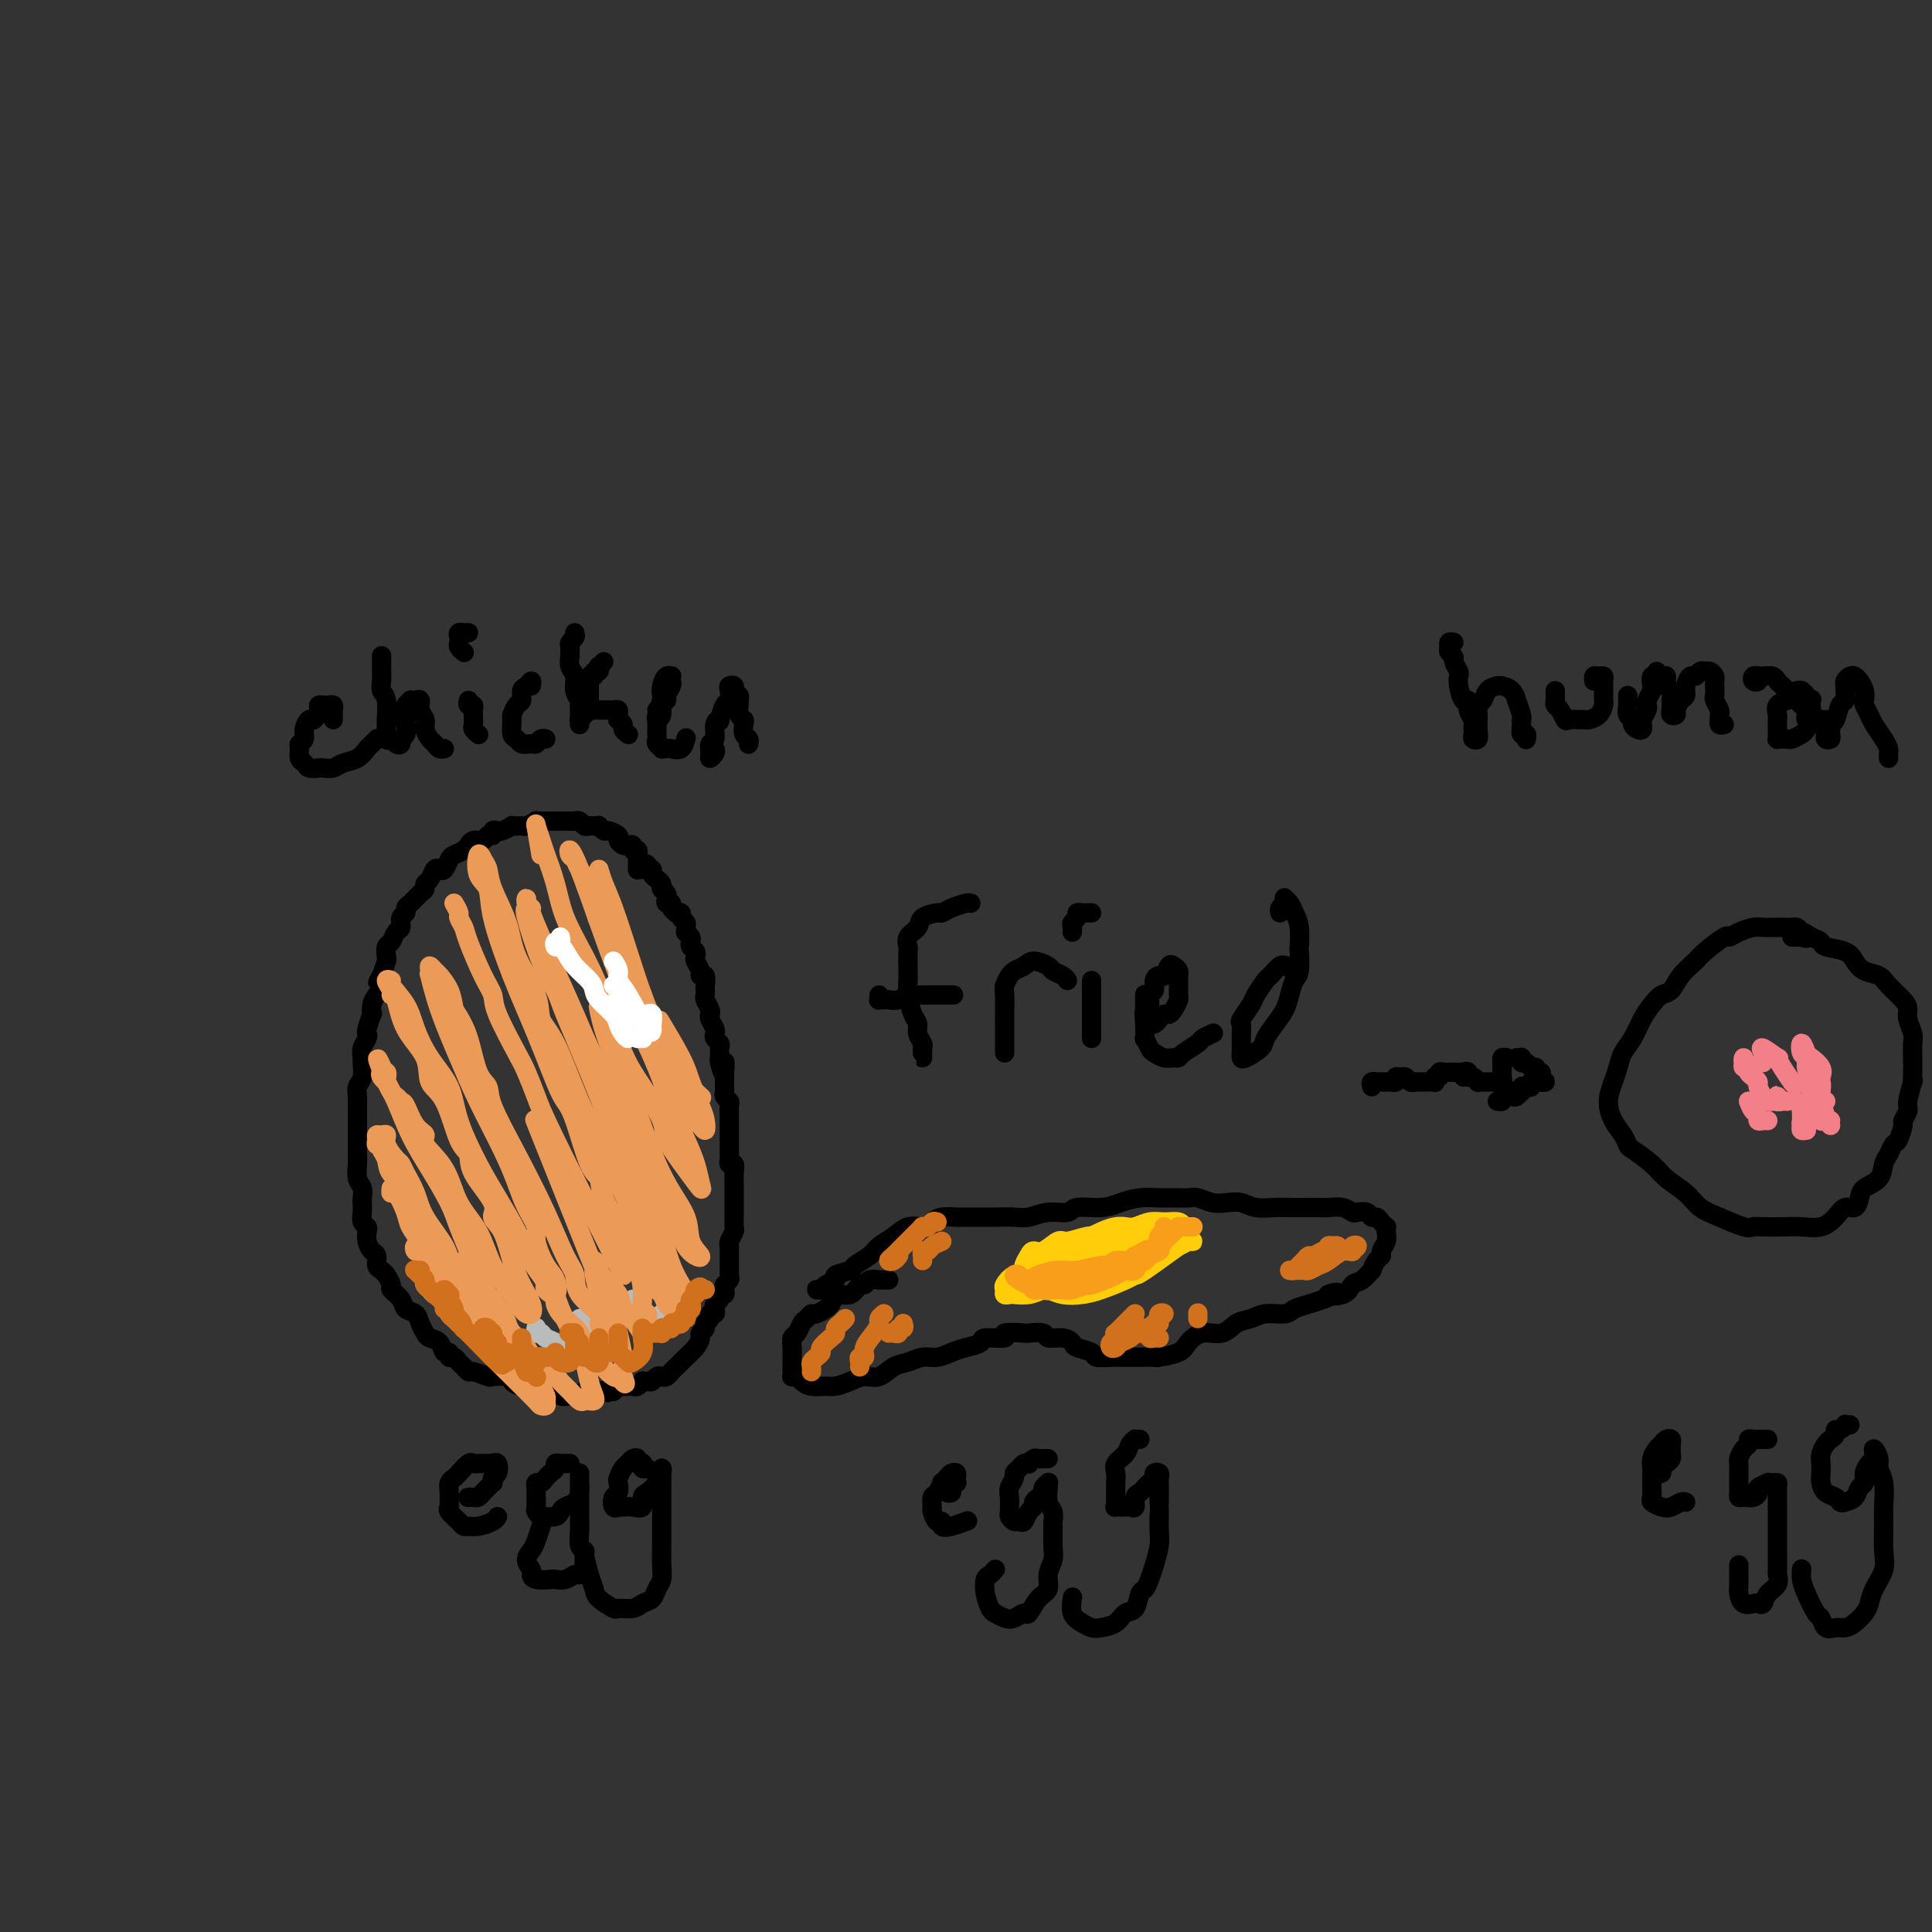 <svg viewBox='0 0 400 400' version='1.1' xmlns='http://www.w3.org/2000/svg' xmlns:xlink='http://www.w3.org/1999/xlink'><rect x="0" y="0" width="400" height="400" fill="#333333" stroke="none"/><g fill='none' stroke='#000000' stroke-width='4' stroke-linecap='round' stroke-linejoin='round'><path d='M132,180c0.001,0.089 0.001,0.177 0,0c-0.001,-0.177 -0.004,-0.621 0,-1c0.004,-0.379 0.016,-0.694 0,-1c-0.016,-0.306 -0.060,-0.604 0,-1c0.060,-0.396 0.224,-0.890 0,-1c-0.224,-0.110 -0.835,0.164 -1,0c-0.165,-0.164 0.115,-0.764 0,-1c-0.115,-0.236 -0.626,-0.106 -1,0c-0.374,0.106 -0.611,0.187 -1,0c-0.389,-0.187 -0.931,-0.642 -1,-1c-0.069,-0.358 0.336,-0.618 0,-1c-0.336,-0.382 -1.414,-0.887 -2,-1c-0.586,-0.113 -0.682,0.166 -1,0c-0.318,-0.166 -0.859,-0.775 -1,-1c-0.141,-0.225 0.117,-0.064 0,0c-0.117,0.064 -0.609,0.031 -1,0c-0.391,-0.031 -0.681,-0.061 -1,0c-0.319,0.061 -0.667,0.212 -1,0c-0.333,-0.212 -0.653,-0.789 -1,-1c-0.347,-0.211 -0.723,-0.057 -1,0c-0.277,0.057 -0.454,0.015 -1,0c-0.546,-0.015 -1.461,-0.004 -2,0c-0.539,0.004 -0.703,-0.000 -1,0c-0.297,0.000 -0.728,0.004 -1,0c-0.272,-0.004 -0.386,-0.015 -1,0c-0.614,0.015 -1.728,0.057 -2,0c-0.272,-0.057 0.297,-0.212 0,0c-0.297,0.212 -1.459,0.793 -2,1c-0.541,0.207 -0.459,0.042 -1,0c-0.541,-0.042 -1.704,0.040 -2,0c-0.296,-0.040 0.275,-0.203 0,0c-0.275,0.203 -1.398,0.771 -2,1c-0.602,0.229 -0.685,0.118 -1,0c-0.315,-0.118 -0.861,-0.243 -1,0c-0.139,0.243 0.131,0.854 0,1c-0.131,0.146 -0.661,-0.172 -1,0c-0.339,0.172 -0.485,0.834 -1,1c-0.515,0.166 -1.399,-0.162 -2,0c-0.601,0.162 -0.921,0.816 -1,1c-0.079,0.184 0.081,-0.101 0,0c-0.081,0.101 -0.403,0.588 -1,1c-0.597,0.412 -1.469,0.750 -2,1c-0.531,0.250 -0.719,0.414 -1,1c-0.281,0.586 -0.654,1.596 -1,2c-0.346,0.404 -0.667,0.203 -1,0c-0.333,-0.203 -0.680,-0.406 -1,0c-0.320,0.406 -0.614,1.422 -1,2c-0.386,0.578 -0.864,0.718 -1,1c-0.136,0.282 0.070,0.706 0,1c-0.070,0.294 -0.415,0.459 -1,1c-0.585,0.541 -1.410,1.458 -2,2c-0.590,0.542 -0.946,0.707 -1,1c-0.054,0.293 0.193,0.712 0,1c-0.193,0.288 -0.826,0.443 -1,1c-0.174,0.557 0.111,1.515 0,2c-0.111,0.485 -0.617,0.496 -1,1c-0.383,0.504 -0.641,1.503 -1,2c-0.359,0.497 -0.818,0.494 -1,1c-0.182,0.506 -0.088,1.521 0,2c0.088,0.479 0.168,0.423 0,1c-0.168,0.577 -0.584,1.789 -1,3'/><path d='M79,202c-1.559,2.999 -0.456,0.497 0,0c0.456,-0.497 0.267,1.013 0,2c-0.267,0.987 -0.611,1.452 -1,2c-0.389,0.548 -0.822,1.180 -1,2c-0.178,0.820 -0.099,1.830 0,2c0.099,0.170 0.219,-0.499 0,0c-0.219,0.499 -0.777,2.165 -1,3c-0.223,0.835 -0.113,0.838 0,1c0.113,0.162 0.227,0.484 0,1c-0.227,0.516 -0.797,1.226 -1,2c-0.203,0.774 -0.040,1.611 0,2c0.040,0.389 -0.042,0.330 0,1c0.042,0.670 0.207,2.067 0,3c-0.207,0.933 -0.788,1.401 -1,2c-0.212,0.599 -0.057,1.330 0,2c0.057,0.670 0.015,1.278 0,2c-0.015,0.722 -0.004,1.558 0,2c0.004,0.442 0.001,0.489 0,1c-0.001,0.511 -0.000,1.487 0,2c0.000,0.513 -0.001,0.564 0,1c0.001,0.436 0.004,1.257 0,2c-0.004,0.743 -0.015,1.407 0,2c0.015,0.593 0.057,1.114 0,2c-0.057,0.886 -0.211,2.138 0,3c0.211,0.862 0.788,1.334 1,2c0.212,0.666 0.061,1.527 0,2c-0.061,0.473 -0.030,0.560 0,1c0.030,0.440 0.060,1.234 0,2c-0.060,0.766 -0.209,1.505 0,2c0.209,0.495 0.778,0.748 1,1c0.222,0.252 0.097,0.505 0,1c-0.097,0.495 -0.167,1.231 0,2c0.167,0.769 0.571,1.569 1,2c0.429,0.431 0.884,0.492 1,1c0.116,0.508 -0.108,1.464 0,2c0.108,0.536 0.549,0.654 1,1c0.451,0.346 0.912,0.922 1,1c0.088,0.078 -0.199,-0.340 0,0c0.199,0.340 0.883,1.438 1,2c0.117,0.562 -0.334,0.587 0,1c0.334,0.413 1.452,1.213 2,2c0.548,0.787 0.527,1.559 1,2c0.473,0.441 1.440,0.551 2,1c0.560,0.449 0.713,1.239 1,2c0.287,0.761 0.708,1.495 1,2c0.292,0.505 0.456,0.780 1,1c0.544,0.220 1.469,0.384 2,1c0.531,0.616 0.667,1.685 1,2c0.333,0.315 0.863,-0.123 1,0c0.137,0.123 -0.117,0.808 0,1c0.117,0.192 0.607,-0.107 1,0c0.393,0.107 0.691,0.621 1,1c0.309,0.379 0.630,0.624 1,1c0.370,0.376 0.789,0.885 1,1c0.211,0.115 0.213,-0.162 1,0c0.787,0.162 2.359,0.765 3,1c0.641,0.235 0.352,0.102 1,0c0.648,-0.102 2.235,-0.172 3,0c0.765,0.172 0.709,0.586 1,1c0.291,0.414 0.928,0.829 2,1c1.072,0.171 2.578,0.097 3,0c0.422,-0.097 -0.239,-0.218 0,0c0.239,0.218 1.377,0.776 2,1c0.623,0.224 0.730,0.113 1,0c0.270,-0.113 0.703,-0.227 1,0c0.297,0.227 0.457,0.794 1,1c0.543,0.206 1.469,0.051 2,0c0.531,-0.051 0.666,0.000 1,0c0.334,-0.000 0.866,-0.053 1,0c0.134,0.053 -0.129,0.210 0,0c0.129,-0.210 0.650,-0.787 1,-1c0.350,-0.213 0.529,-0.061 1,0c0.471,0.061 1.236,0.030 2,0'/><path d='M124,288c4.072,0.623 0.753,0.181 0,0c-0.753,-0.181 1.059,-0.101 2,0c0.941,0.101 1.012,0.223 1,0c-0.012,-0.223 -0.106,-0.791 0,-1c0.106,-0.209 0.410,-0.060 1,0c0.590,0.060 1.464,0.030 2,0c0.536,-0.030 0.735,-0.061 1,0c0.265,0.061 0.596,0.213 1,0c0.404,-0.213 0.882,-0.793 1,-1c0.118,-0.207 -0.123,-0.042 0,0c0.123,0.042 0.610,-0.041 1,0c0.390,0.041 0.682,0.204 1,0c0.318,-0.204 0.661,-0.774 1,-1c0.339,-0.226 0.673,-0.107 1,0c0.327,0.107 0.646,0.202 1,0c0.354,-0.202 0.742,-0.701 1,-1c0.258,-0.299 0.385,-0.398 1,-1c0.615,-0.602 1.719,-1.705 2,-2c0.281,-0.295 -0.260,0.219 0,0c0.260,-0.219 1.323,-1.172 2,-2c0.677,-0.828 0.970,-1.531 1,-2c0.030,-0.469 -0.203,-0.704 0,-1c0.203,-0.296 0.843,-0.653 1,-1c0.157,-0.347 -0.168,-0.684 0,-1c0.168,-0.316 0.828,-0.609 1,-1c0.172,-0.391 -0.146,-0.878 0,-1c0.146,-0.122 0.756,0.121 1,0c0.244,-0.121 0.122,-0.606 0,-1c-0.122,-0.394 -0.243,-0.697 0,-1c0.243,-0.303 0.849,-0.606 1,-1c0.151,-0.394 -0.152,-0.879 0,-1c0.152,-0.121 0.759,0.123 1,0c0.241,-0.123 0.117,-0.611 0,-1c-0.117,-0.389 -0.228,-0.678 0,-1c0.228,-0.322 0.793,-0.678 1,-1c0.207,-0.322 0.055,-0.611 0,-1c-0.055,-0.389 -0.015,-0.878 0,-1c0.015,-0.122 0.004,0.122 0,0c-0.004,-0.122 -0.001,-0.610 0,-1c0.001,-0.390 -0.001,-0.681 0,-1c0.001,-0.319 0.004,-0.667 0,-1c-0.004,-0.333 -0.015,-0.651 0,-1c0.015,-0.349 0.057,-0.727 0,-1c-0.057,-0.273 -0.211,-0.440 0,-1c0.211,-0.560 0.789,-1.512 1,-2c0.211,-0.488 0.057,-0.512 0,-1c-0.057,-0.488 -0.015,-1.439 0,-2c0.015,-0.561 0.004,-0.732 0,-1c-0.004,-0.268 -0.001,-0.635 0,-1c0.001,-0.365 0.000,-0.730 0,-1c-0.000,-0.270 0.001,-0.444 0,-1c-0.001,-0.556 -0.004,-1.493 0,-2c0.004,-0.507 0.015,-0.584 0,-1c-0.015,-0.416 -0.057,-1.171 0,-2c0.057,-0.829 0.211,-1.733 0,-2c-0.211,-0.267 -0.789,0.101 -1,0c-0.211,-0.101 -0.057,-0.671 0,-1c0.057,-0.329 0.015,-0.417 0,-1c-0.015,-0.583 -0.004,-1.662 0,-2c0.004,-0.338 0.001,0.064 0,0c-0.001,-0.064 -0.000,-0.595 0,-1c0.000,-0.405 0.000,-0.685 0,-1c-0.000,-0.315 -0.000,-0.666 0,-1c0.000,-0.334 0.001,-0.653 0,-1c-0.001,-0.347 -0.004,-0.723 0,-1c0.004,-0.277 0.015,-0.455 0,-1c-0.015,-0.545 -0.057,-1.455 0,-2c0.057,-0.545 0.211,-0.724 0,-1c-0.211,-0.276 -0.789,-0.649 -1,-1c-0.211,-0.351 -0.057,-0.682 0,-1c0.057,-0.318 0.015,-0.624 0,-1c-0.015,-0.376 -0.004,-0.822 0,-1c0.004,-0.178 0.002,-0.089 0,0'/><path d='M150,224c0.061,-7.151 0.212,-3.029 0,-2c-0.212,1.029 -0.788,-1.034 -1,-2c-0.212,-0.966 -0.061,-0.836 0,-1c0.061,-0.164 0.030,-0.621 0,-1c-0.030,-0.379 -0.060,-0.678 0,-1c0.060,-0.322 0.208,-0.667 0,-1c-0.208,-0.333 -0.774,-0.653 -1,-1c-0.226,-0.347 -0.112,-0.722 0,-1c0.112,-0.278 0.222,-0.459 0,-1c-0.222,-0.541 -0.778,-1.440 -1,-2c-0.222,-0.560 -0.112,-0.780 0,-1c0.112,-0.220 0.226,-0.439 0,-1c-0.226,-0.561 -0.791,-1.464 -1,-2c-0.209,-0.536 -0.060,-0.703 0,-1c0.060,-0.297 0.031,-0.722 0,-1c-0.031,-0.278 -0.065,-0.407 0,-1c0.065,-0.593 0.227,-1.650 0,-2c-0.227,-0.350 -0.845,0.008 -1,0c-0.155,-0.008 0.151,-0.383 0,-1c-0.151,-0.617 -0.759,-1.475 -1,-2c-0.241,-0.525 -0.116,-0.718 0,-1c0.116,-0.282 0.223,-0.654 0,-1c-0.223,-0.346 -0.778,-0.666 -1,-1c-0.222,-0.334 -0.112,-0.681 0,-1c0.112,-0.319 0.227,-0.610 0,-1c-0.227,-0.390 -0.797,-0.878 -1,-1c-0.203,-0.122 -0.039,0.121 0,0c0.039,-0.121 -0.046,-0.607 0,-1c0.046,-0.393 0.224,-0.693 0,-1c-0.224,-0.307 -0.849,-0.621 -1,-1c-0.151,-0.379 0.171,-0.824 0,-1c-0.171,-0.176 -0.834,-0.085 -1,0c-0.166,0.085 0.165,0.163 0,0c-0.165,-0.163 -0.828,-0.568 -1,-1c-0.172,-0.432 0.146,-0.890 0,-1c-0.146,-0.110 -0.757,0.128 -1,0c-0.243,-0.128 -0.118,-0.622 0,-1c0.118,-0.378 0.228,-0.640 0,-1c-0.228,-0.360 -0.796,-0.817 -1,-1c-0.204,-0.183 -0.045,-0.090 0,0c0.045,0.090 -0.026,0.178 0,0c0.026,-0.178 0.147,-0.622 0,-1c-0.147,-0.378 -0.561,-0.689 -1,-1c-0.439,-0.311 -0.901,-0.623 -1,-1c-0.099,-0.377 0.166,-0.820 0,-1c-0.166,-0.180 -0.762,-0.097 -1,0c-0.238,0.097 -0.116,0.208 0,0c0.116,-0.208 0.227,-0.736 0,-1c-0.227,-0.264 -0.792,-0.263 -1,0c-0.208,0.263 -0.059,0.790 0,1c0.059,0.210 0.030,0.105 0,0'/></g>
<g fill='none' stroke='#BABBBB' stroke-width='4' stroke-linecap='round' stroke-linejoin='round'><path d='M88,264c0.024,0.331 0.048,0.661 0,1c-0.048,0.339 -0.168,0.685 0,1c0.168,0.315 0.622,0.599 1,1c0.378,0.401 0.678,0.919 1,1c0.322,0.081 0.664,-0.276 1,0c0.336,0.276 0.665,1.184 1,2c0.335,0.816 0.678,1.538 1,2c0.322,0.462 0.625,0.663 1,1c0.375,0.337 0.821,0.811 1,1c0.179,0.189 0.089,0.095 0,0'/><path d='M97,271c-0.111,0.414 -0.222,0.828 0,1c0.222,0.172 0.777,0.102 1,0c0.223,-0.102 0.115,-0.235 0,0c-0.115,0.235 -0.239,0.837 0,1c0.239,0.163 0.839,-0.112 1,0c0.161,0.112 -0.116,0.610 0,1c0.116,0.390 0.625,0.672 1,1c0.375,0.328 0.616,0.704 1,1c0.384,0.296 0.912,0.513 1,1c0.088,0.487 -0.264,1.245 0,2c0.264,0.755 1.142,1.509 2,2c0.858,0.491 1.694,0.719 2,1c0.306,0.281 0.082,0.614 0,1c-0.082,0.386 -0.024,0.825 0,1c0.024,0.175 0.012,0.088 0,0'/><path d='M105,276c-0.120,-0.097 -0.241,-0.195 0,0c0.241,0.195 0.842,0.682 1,1c0.158,0.318 -0.127,0.468 0,1c0.127,0.532 0.665,1.448 1,2c0.335,0.552 0.467,0.740 1,1c0.533,0.260 1.467,0.591 2,1c0.533,0.409 0.665,0.894 1,1c0.335,0.106 0.873,-0.167 1,0c0.127,0.167 -0.158,0.776 0,1c0.158,0.224 0.759,0.064 1,0c0.241,-0.064 0.120,-0.032 0,0'/><path d='M111,275c0.027,-0.120 0.054,-0.239 0,0c-0.054,0.239 -0.188,0.838 0,1c0.188,0.162 0.698,-0.111 1,0c0.302,0.111 0.395,0.608 1,1c0.605,0.392 1.721,0.679 2,1c0.279,0.321 -0.279,0.674 0,1c0.279,0.326 1.394,0.623 2,1c0.606,0.377 0.702,0.832 1,1c0.298,0.168 0.800,0.048 1,0c0.200,-0.048 0.100,-0.024 0,0'/><path d='M120,273c0.444,-0.119 0.888,-0.238 1,0c0.112,0.238 -0.110,0.833 0,1c0.110,0.167 0.550,-0.095 1,0c0.450,0.095 0.908,0.548 1,1c0.092,0.452 -0.183,0.905 0,1c0.183,0.095 0.823,-0.167 1,0c0.177,0.167 -0.110,0.763 0,1c0.110,0.237 0.617,0.115 1,0c0.383,-0.115 0.642,-0.223 1,0c0.358,0.223 0.817,0.778 1,1c0.183,0.222 0.092,0.111 0,0'/><path d='M131,269c0.311,0.342 0.622,0.684 1,1c0.378,0.316 0.822,0.607 1,1c0.178,0.393 0.090,0.889 0,1c-0.090,0.111 -0.183,-0.162 0,0c0.183,0.162 0.641,0.759 1,1c0.359,0.241 0.618,0.128 1,0c0.382,-0.128 0.887,-0.269 1,0c0.113,0.269 -0.166,0.948 0,1c0.166,0.052 0.775,-0.525 1,-1c0.225,-0.475 0.064,-0.850 0,-1c-0.064,-0.150 -0.032,-0.075 0,0'/><path d='M136,265c0.455,-0.092 0.909,-0.183 1,0c0.091,0.183 -0.183,0.642 0,1c0.183,0.358 0.823,0.617 1,1c0.177,0.383 -0.110,0.891 0,1c0.110,0.109 0.618,-0.181 1,0c0.382,0.181 0.638,0.832 1,1c0.362,0.168 0.828,-0.147 1,0c0.172,0.147 0.049,0.756 0,1c-0.049,0.244 -0.025,0.122 0,0'/></g>
<g fill='none' stroke='#000000' stroke-width='4' stroke-linecap='round' stroke-linejoin='round'><path d='M69,149c0.007,-0.340 0.013,-0.679 0,-1c-0.013,-0.321 -0.046,-0.622 0,-1c0.046,-0.378 0.171,-0.832 0,-1c-0.171,-0.168 -0.637,-0.051 -1,0c-0.363,0.051 -0.622,0.037 -1,0c-0.378,-0.037 -0.876,-0.095 -1,0c-0.124,0.095 0.125,0.344 0,1c-0.125,0.656 -0.626,1.720 -1,2c-0.374,0.280 -0.622,-0.224 -1,0c-0.378,0.224 -0.887,1.177 -1,2c-0.113,0.823 0.169,1.516 0,2c-0.169,0.484 -0.790,0.760 -1,1c-0.210,0.240 -0.011,0.442 0,1c0.011,0.558 -0.167,1.470 0,2c0.167,0.530 0.678,0.679 1,1c0.322,0.321 0.455,0.815 1,1c0.545,0.185 1.500,0.062 2,0c0.500,-0.062 0.543,-0.062 1,0c0.457,0.062 1.326,0.186 2,0c0.674,-0.186 1.151,-0.680 2,-1c0.849,-0.320 2.070,-0.464 3,-1c0.930,-0.536 1.569,-1.463 2,-2c0.431,-0.537 0.655,-0.683 1,-1c0.345,-0.317 0.813,-0.805 1,-1c0.187,-0.195 0.094,-0.098 0,0'/><path d='M79,136c-0.001,-0.209 -0.001,-0.417 0,0c0.001,0.417 0.004,1.460 0,2c-0.004,0.540 -0.015,0.576 0,1c0.015,0.424 0.057,1.235 0,2c-0.057,0.765 -0.212,1.485 0,2c0.212,0.515 0.792,0.827 1,2c0.208,1.173 0.044,3.208 0,4c-0.044,0.792 0.031,0.343 0,1c-0.031,0.657 -0.167,2.422 0,3c0.167,0.578 0.637,-0.029 1,0c0.363,0.029 0.619,0.694 1,1c0.381,0.306 0.887,0.252 1,0c0.113,-0.252 -0.165,-0.701 0,-1c0.165,-0.299 0.775,-0.447 1,-1c0.225,-0.553 0.064,-1.511 0,-2c-0.064,-0.489 -0.032,-0.509 0,-1c0.032,-0.491 0.064,-1.452 0,-2c-0.064,-0.548 -0.223,-0.684 0,-1c0.223,-0.316 0.829,-0.811 1,-1c0.171,-0.189 -0.094,-0.073 0,0c0.094,0.073 0.546,0.102 1,0c0.454,-0.102 0.909,-0.336 1,0c0.091,0.336 -0.183,1.242 0,2c0.183,0.758 0.822,1.370 1,2c0.178,0.630 -0.106,1.279 0,2c0.106,0.721 0.603,1.514 1,2c0.397,0.486 0.694,0.666 1,1c0.306,0.334 0.621,0.821 1,1c0.379,0.179 0.823,0.051 1,0c0.177,-0.051 0.089,-0.026 0,0'/><path d='M97,145c-0.113,0.447 -0.226,0.894 0,1c0.226,0.106 0.793,-0.130 1,0c0.207,0.130 0.056,0.626 0,1c-0.056,0.374 -0.016,0.625 0,1c0.016,0.375 0.008,0.875 0,1c-0.008,0.125 -0.016,-0.124 0,0c0.016,0.124 0.056,0.621 0,1c-0.056,0.379 -0.207,0.641 0,1c0.207,0.359 0.774,0.817 1,1c0.226,0.183 0.113,0.092 0,0'/><path d='M97,131c-0.453,-0.006 -0.906,-0.013 -1,0c-0.094,0.013 0.170,0.045 0,0c-0.170,-0.045 -0.774,-0.166 -1,0c-0.226,0.166 -0.074,0.619 0,1c0.074,0.381 0.071,0.690 0,1c-0.071,0.310 -0.212,0.622 0,1c0.212,0.378 0.775,0.822 1,1c0.225,0.178 0.113,0.089 0,0'/><path d='M110,142c0.081,-0.521 0.163,-1.042 0,-1c-0.163,0.042 -0.569,0.645 -1,1c-0.431,0.355 -0.886,0.460 -1,1c-0.114,0.540 0.112,1.514 0,2c-0.112,0.486 -0.563,0.483 -1,1c-0.437,0.517 -0.861,1.554 -1,2c-0.139,0.446 0.008,0.301 0,1c-0.008,0.699 -0.171,2.241 0,3c0.171,0.759 0.676,0.736 1,1c0.324,0.264 0.469,0.817 1,1c0.531,0.183 1.449,-0.003 2,0c0.551,0.003 0.735,0.197 1,0c0.265,-0.197 0.610,-0.784 1,-1c0.390,-0.216 0.826,-0.062 1,0c0.174,0.062 0.087,0.031 0,0'/><path d='M119,131c0.113,0.334 0.226,0.668 0,1c-0.226,0.332 -0.792,0.662 -1,1c-0.208,0.338 -0.057,0.685 0,1c0.057,0.315 0.019,0.597 0,1c-0.019,0.403 -0.020,0.927 0,1c0.020,0.073 0.062,-0.303 0,0c-0.062,0.303 -0.227,1.286 0,2c0.227,0.714 0.845,1.160 1,2c0.155,0.840 -0.155,2.074 0,3c0.155,0.926 0.773,1.545 1,2c0.227,0.455 0.061,0.745 0,1c-0.061,0.255 -0.017,0.476 0,1c0.017,0.524 0.008,1.352 0,2c-0.008,0.648 -0.016,1.116 0,1c0.016,-0.116 0.056,-0.814 0,-1c-0.056,-0.186 -0.207,0.142 0,0c0.207,-0.142 0.774,-0.755 1,-1c0.226,-0.245 0.113,-0.123 0,0'/><path d='M125,137c-0.414,0.455 -0.828,0.911 -1,1c-0.172,0.089 -0.102,-0.188 0,0c0.102,0.188 0.238,0.842 0,1c-0.238,0.158 -0.848,-0.180 -1,0c-0.152,0.180 0.156,0.879 0,1c-0.156,0.121 -0.774,-0.336 -1,0c-0.226,0.336 -0.060,1.466 0,2c0.060,0.534 0.015,0.473 0,1c-0.015,0.527 -0.001,1.644 0,2c0.001,0.356 -0.010,-0.048 0,0c0.010,0.048 0.040,0.549 0,1c-0.040,0.451 -0.151,0.853 0,1c0.151,0.147 0.565,0.039 1,0c0.435,-0.039 0.890,-0.010 1,0c0.110,0.010 -0.124,0.002 0,0c0.124,-0.002 0.608,0.002 1,0c0.392,-0.002 0.694,-0.011 1,0c0.306,0.011 0.617,0.041 1,0c0.383,-0.041 0.839,-0.151 1,0c0.161,0.151 0.028,0.565 0,1c-0.028,0.435 0.049,0.891 0,1c-0.049,0.109 -0.223,-0.128 0,0c0.223,0.128 0.843,0.622 1,1c0.157,0.378 -0.150,0.640 0,1c0.150,0.360 0.757,0.817 1,1c0.243,0.183 0.121,0.091 0,0'/><path d='M136,147c0.033,0.293 0.065,0.587 0,1c-0.065,0.413 -0.229,0.946 0,1c0.229,0.054 0.850,-0.371 1,-1c0.150,-0.629 -0.170,-1.464 0,-2c0.170,-0.536 0.830,-0.775 1,-1c0.170,-0.225 -0.150,-0.438 0,-1c0.150,-0.562 0.769,-1.473 1,-2c0.231,-0.527 0.072,-0.672 0,-1c-0.072,-0.328 -0.058,-0.841 0,-1c0.058,-0.159 0.160,0.035 0,0c-0.160,-0.035 -0.583,-0.300 -1,0c-0.417,0.300 -0.830,1.164 -1,2c-0.170,0.836 -0.098,1.642 0,2c0.098,0.358 0.222,0.267 0,1c-0.222,0.733 -0.791,2.291 -1,3c-0.209,0.709 -0.057,0.571 0,1c0.057,0.429 0.019,1.425 0,2c-0.019,0.575 -0.020,0.728 0,1c0.020,0.272 0.061,0.661 0,1c-0.061,0.339 -0.225,0.626 0,1c0.225,0.374 0.837,0.834 1,1c0.163,0.166 -0.124,0.037 0,0c0.124,-0.037 0.660,0.018 1,0c0.340,-0.018 0.483,-0.108 1,0c0.517,0.108 1.408,0.414 2,0c0.592,-0.414 0.883,-1.547 1,-2c0.117,-0.453 0.058,-0.227 0,0'/><path d='M148,155c0.116,0.295 0.231,0.589 0,1c-0.231,0.411 -0.809,0.937 -1,1c-0.191,0.063 0.005,-0.338 0,-1c-0.005,-0.662 -0.212,-1.586 0,-2c0.212,-0.414 0.844,-0.318 1,-1c0.156,-0.682 -0.165,-2.143 0,-3c0.165,-0.857 0.815,-1.112 1,-1c0.185,0.112 -0.095,0.591 0,0c0.095,-0.591 0.565,-2.250 1,-3c0.435,-0.750 0.833,-0.590 1,-1c0.167,-0.410 0.101,-1.389 0,-2c-0.101,-0.611 -0.237,-0.854 0,-1c0.237,-0.146 0.848,-0.195 1,0c0.152,0.195 -0.157,0.633 0,1c0.157,0.367 0.778,0.662 1,1c0.222,0.338 0.046,0.719 0,1c-0.046,0.281 0.039,0.460 0,1c-0.039,0.540 -0.203,1.440 0,2c0.203,0.560 0.772,0.781 1,1c0.228,0.219 0.114,0.437 0,1c-0.114,0.563 -0.227,1.471 0,2c0.227,0.529 0.793,0.678 1,1c0.207,0.322 0.056,0.818 0,1c-0.056,0.182 -0.016,0.052 0,0c0.016,-0.052 0.008,-0.026 0,0'/><path d='M97,310c-0.089,0.007 -0.179,0.013 0,0c0.179,-0.013 0.626,-0.046 1,0c0.374,0.046 0.675,0.171 1,0c0.325,-0.171 0.675,-0.638 1,-1c0.325,-0.362 0.627,-0.621 1,-1c0.373,-0.379 0.819,-0.880 1,-1c0.181,-0.120 0.097,0.140 0,0c-0.097,-0.140 -0.208,-0.678 0,-1c0.208,-0.322 0.736,-0.426 1,-1c0.264,-0.574 0.264,-1.618 0,-2c-0.264,-0.382 -0.792,-0.102 -1,0c-0.208,0.102 -0.097,0.027 0,0c0.097,-0.027 0.180,-0.007 0,0c-0.180,0.007 -0.625,0.000 -1,0c-0.375,-0.000 -0.682,0.007 -1,0c-0.318,-0.007 -0.648,-0.027 -1,0c-0.352,0.027 -0.725,0.100 -1,0c-0.275,-0.100 -0.452,-0.375 -1,0c-0.548,0.375 -1.468,1.400 -2,2c-0.532,0.600 -0.678,0.777 -1,1c-0.322,0.223 -0.820,0.493 -1,1c-0.180,0.507 -0.041,1.253 0,2c0.041,0.747 -0.014,1.496 0,2c0.014,0.504 0.097,0.762 0,1c-0.097,0.238 -0.375,0.457 0,1c0.375,0.543 1.403,1.411 2,2c0.597,0.589 0.762,0.900 1,1c0.238,0.100 0.547,-0.012 1,0c0.453,0.012 1.049,0.148 2,0c0.951,-0.148 2.256,-0.578 3,-1c0.744,-0.422 0.927,-0.835 1,-1c0.073,-0.165 0.037,-0.083 0,0'/><path d='M118,303c-0.341,-0.006 -0.683,-0.013 -1,0c-0.317,0.013 -0.610,0.045 -1,0c-0.390,-0.045 -0.878,-0.166 -1,0c-0.122,0.166 0.121,0.618 0,1c-0.121,0.382 -0.607,0.694 -1,1c-0.393,0.306 -0.694,0.607 -1,1c-0.306,0.393 -0.618,0.878 -1,1c-0.382,0.122 -0.834,-0.118 -1,0c-0.166,0.118 -0.045,0.595 0,1c0.045,0.405 0.015,0.739 0,1c-0.015,0.261 -0.016,0.448 0,1c0.016,0.552 0.050,1.469 0,2c-0.050,0.531 -0.182,0.675 0,1c0.182,0.325 0.678,0.830 1,1c0.322,0.170 0.471,0.005 1,0c0.529,-0.005 1.438,0.151 2,0c0.562,-0.151 0.778,-0.608 1,-1c0.222,-0.392 0.452,-0.720 1,-1c0.548,-0.280 1.415,-0.511 2,-1c0.585,-0.489 0.889,-1.235 1,-2c0.111,-0.765 0.030,-1.548 0,-2c-0.030,-0.452 -0.008,-0.571 0,-1c0.008,-0.429 0.002,-1.166 0,-1c-0.002,0.166 -0.000,1.237 0,2c0.000,0.763 -0.001,1.220 0,2c0.001,0.780 0.004,1.883 0,3c-0.004,1.117 -0.015,2.249 0,3c0.015,0.751 0.056,1.122 0,2c-0.056,0.878 -0.210,2.262 0,3c0.210,0.738 0.785,0.829 1,1c0.215,0.171 0.069,0.423 0,1c-0.069,0.577 -0.063,1.479 0,2c0.063,0.521 0.181,0.662 0,1c-0.181,0.338 -0.662,0.875 -1,1c-0.338,0.125 -0.531,-0.162 -1,0c-0.469,0.162 -1.212,0.772 -2,1c-0.788,0.228 -1.622,0.073 -2,0c-0.378,-0.073 -0.302,-0.064 -1,0c-0.698,0.064 -2.170,0.183 -3,0c-0.830,-0.183 -1.018,-0.666 -1,-1c0.018,-0.334 0.243,-0.517 0,-1c-0.243,-0.483 -0.955,-1.265 -1,-2c-0.045,-0.735 0.575,-1.424 1,-2c0.425,-0.576 0.653,-1.040 1,-2c0.347,-0.960 0.813,-2.417 1,-3c0.187,-0.583 0.093,-0.291 0,0'/><path d='M134,304c-0.425,0.114 -0.850,0.228 -1,0c-0.150,-0.228 -0.025,-0.797 0,-1c0.025,-0.203 -0.049,-0.041 0,0c0.049,0.041 0.220,-0.038 0,0c-0.220,0.038 -0.832,0.194 -1,0c-0.168,-0.194 0.109,-0.739 0,-1c-0.109,-0.261 -0.604,-0.240 -1,0c-0.396,0.240 -0.694,0.698 -1,1c-0.306,0.302 -0.621,0.447 -1,1c-0.379,0.553 -0.820,1.515 -1,2c-0.180,0.485 -0.097,0.494 0,1c0.097,0.506 0.207,1.509 0,2c-0.207,0.491 -0.733,0.472 -1,1c-0.267,0.528 -0.276,1.605 0,2c0.276,0.395 0.838,0.108 1,0c0.162,-0.108 -0.076,-0.036 0,0c0.076,0.036 0.467,0.036 1,0c0.533,-0.036 1.208,-0.107 2,0c0.792,0.107 1.700,0.394 2,0c0.300,-0.394 -0.007,-1.467 0,-2c0.007,-0.533 0.327,-0.527 1,-1c0.673,-0.473 1.697,-1.427 2,-2c0.303,-0.573 -0.115,-0.765 0,-1c0.115,-0.235 0.763,-0.511 1,-1c0.237,-0.489 0.064,-1.190 0,-1c-0.064,0.190 -0.017,1.271 0,2c0.017,0.729 0.005,1.104 0,1c-0.005,-0.104 -0.001,-0.689 0,0c0.001,0.689 0.000,2.652 0,4c-0.000,1.348 0.001,2.080 0,3c-0.001,0.920 -0.003,2.028 0,3c0.003,0.972 0.013,1.808 0,3c-0.013,1.192 -0.048,2.739 0,4c0.048,1.261 0.180,2.237 0,3c-0.180,0.763 -0.672,1.314 -1,2c-0.328,0.686 -0.491,1.506 -1,2c-0.509,0.494 -1.362,0.662 -2,1c-0.638,0.338 -1.060,0.845 -2,1c-0.940,0.155 -2.398,-0.043 -3,0c-0.602,0.043 -0.347,0.326 -1,0c-0.653,-0.326 -2.214,-1.261 -3,-2c-0.786,-0.739 -0.798,-1.280 -1,-2c-0.202,-0.720 -0.593,-1.617 -1,-3c-0.407,-1.383 -0.831,-3.252 -1,-4c-0.169,-0.748 -0.085,-0.374 0,0'/><path d='M184,265c-0.899,-0.009 -1.799,-0.019 -2,0c-0.201,0.019 0.295,0.066 0,0c-0.295,-0.066 -1.383,-0.243 -2,0c-0.617,0.243 -0.765,0.908 -1,1c-0.235,0.092 -0.557,-0.388 -1,0c-0.443,0.388 -1.008,1.644 -2,2c-0.992,0.356 -2.412,-0.189 -3,0c-0.588,0.189 -0.343,1.110 -1,2c-0.657,0.890 -2.217,1.748 -3,2c-0.783,0.252 -0.788,-0.102 -1,0c-0.212,0.102 -0.631,0.660 -1,1c-0.369,0.340 -0.687,0.463 -1,1c-0.313,0.537 -0.620,1.488 -1,2c-0.380,0.512 -0.834,0.584 -1,1c-0.166,0.416 -0.045,1.176 0,2c0.045,0.824 0.012,1.713 0,2c-0.012,0.287 -0.004,-0.028 0,0c0.004,0.028 0.004,0.399 0,1c-0.004,0.601 -0.013,1.432 0,2c0.013,0.568 0.047,0.874 0,1c-0.047,0.126 -0.174,0.072 0,0c0.174,-0.072 0.651,-0.162 1,0c0.349,0.162 0.572,0.577 1,1c0.428,0.423 1.062,0.855 2,1c0.938,0.145 2.179,0.002 3,0c0.821,-0.002 1.220,0.136 2,0c0.780,-0.136 1.941,-0.547 3,-1c1.059,-0.453 2.016,-0.948 3,-1c0.984,-0.052 1.996,0.341 3,0c1.004,-0.341 2.001,-1.415 3,-2c0.999,-0.585 1.999,-0.682 3,-1c1.001,-0.318 2.003,-0.859 3,-1c0.997,-0.141 1.990,0.116 3,0c1.010,-0.116 2.038,-0.604 3,-1c0.962,-0.396 1.858,-0.698 3,-1c1.142,-0.302 2.531,-0.603 3,-1c0.469,-0.397 0.018,-0.891 1,-1c0.982,-0.109 3.399,0.166 4,0c0.601,-0.166 -0.612,-0.772 0,-1c0.612,-0.228 3.049,-0.076 4,0c0.951,0.076 0.416,0.076 1,0c0.584,-0.076 2.287,-0.228 3,0c0.713,0.228 0.437,0.834 1,1c0.563,0.166 1.966,-0.109 3,0c1.034,0.109 1.698,0.604 2,1c0.302,0.396 0.241,0.695 1,1c0.759,0.305 2.339,0.618 3,1c0.661,0.382 0.402,0.835 1,1c0.598,0.165 2.052,0.044 3,0c0.948,-0.044 1.389,-0.011 2,0c0.611,0.011 1.393,0.001 2,0c0.607,-0.001 1.040,0.009 2,0c0.960,-0.009 2.447,-0.035 3,0c0.553,0.035 0.171,0.130 1,0c0.829,-0.130 2.868,-0.487 4,-1c1.132,-0.513 1.356,-1.184 2,-2c0.644,-0.816 1.707,-1.778 3,-2c1.293,-0.222 2.815,0.295 4,0c1.185,-0.295 2.032,-1.403 3,-2c0.968,-0.597 2.058,-0.685 3,-1c0.942,-0.315 1.736,-0.858 3,-1c1.264,-0.142 2.999,0.117 4,0c1.001,-0.117 1.270,-0.608 2,-1c0.730,-0.392 1.923,-0.683 3,-1c1.077,-0.317 2.039,-0.658 3,-1'/><path d='M274,269c5.485,-2.114 1.698,-1.397 1,-1c-0.698,0.397 1.693,0.476 3,0c1.307,-0.476 1.530,-1.507 2,-2c0.470,-0.493 1.188,-0.447 2,-1c0.812,-0.553 1.719,-1.706 2,-2c0.281,-0.294 -0.065,0.269 0,0c0.065,-0.269 0.539,-1.371 1,-2c0.461,-0.629 0.908,-0.785 1,-1c0.092,-0.215 -0.171,-0.488 0,-1c0.171,-0.512 0.775,-1.264 1,-2c0.225,-0.736 0.072,-1.455 0,-2c-0.072,-0.545 -0.061,-0.916 0,-1c0.061,-0.084 0.172,0.117 0,0c-0.172,-0.117 -0.627,-0.554 -1,-1c-0.373,-0.446 -0.663,-0.903 -1,-1c-0.337,-0.097 -0.722,0.166 -1,0c-0.278,-0.166 -0.448,-0.763 -1,-1c-0.552,-0.237 -1.485,-0.116 -2,0c-0.515,0.116 -0.611,0.227 -1,0c-0.389,-0.227 -1.070,-0.793 -2,-1c-0.930,-0.207 -2.110,-0.056 -3,0c-0.890,0.056 -1.491,0.016 -2,0c-0.509,-0.016 -0.926,-0.008 -2,0c-1.074,0.008 -2.804,0.016 -4,0c-1.196,-0.016 -1.856,-0.056 -3,0c-1.144,0.056 -2.772,0.207 -4,0c-1.228,-0.207 -2.057,-0.774 -3,-1c-0.943,-0.226 -1.999,-0.113 -3,0c-1.001,0.113 -1.947,0.227 -3,0c-1.053,-0.227 -2.213,-0.794 -3,-1c-0.787,-0.206 -1.200,-0.053 -2,0c-0.800,0.053 -1.986,0.004 -3,0c-1.014,-0.004 -1.855,0.036 -3,0c-1.145,-0.036 -2.595,-0.149 -4,0c-1.405,0.149 -2.766,0.561 -4,1c-1.234,0.439 -2.340,0.906 -4,1c-1.660,0.094 -3.875,-0.185 -5,0c-1.125,0.185 -1.162,0.834 -2,1c-0.838,0.166 -2.478,-0.152 -4,0c-1.522,0.152 -2.926,0.773 -4,1c-1.074,0.227 -1.818,0.061 -3,0c-1.182,-0.061 -2.801,-0.016 -4,0c-1.199,0.016 -1.977,0.004 -3,0c-1.023,-0.004 -2.291,0.002 -3,0c-0.709,-0.002 -0.861,-0.010 -1,0c-0.139,0.010 -0.267,0.040 -1,0c-0.733,-0.040 -2.072,-0.148 -3,0c-0.928,0.148 -1.446,0.553 -2,1c-0.554,0.447 -1.144,0.934 -2,1c-0.856,0.066 -1.978,-0.291 -3,0c-1.022,0.291 -1.945,1.230 -3,2c-1.055,0.770 -2.242,1.372 -3,2c-0.758,0.628 -1.087,1.282 -2,2c-0.913,0.718 -2.409,1.502 -3,2c-0.591,0.498 -0.276,0.712 -1,1c-0.724,0.288 -2.486,0.652 -3,1c-0.514,0.348 0.220,0.682 0,1c-0.220,0.318 -1.393,0.621 -2,1c-0.607,0.379 -0.647,0.833 -1,1c-0.353,0.167 -1.018,0.045 -1,0c0.018,-0.045 0.719,-0.013 1,0c0.281,0.013 0.140,0.006 0,0'/></g>
<g fill='none' stroke='#FFCD0A' stroke-width='4' stroke-linecap='round' stroke-linejoin='round'><path d='M235,255c0.089,-0.000 0.179,-0.000 0,0c-0.179,0.000 -0.626,0.000 -1,0c-0.374,-0.000 -0.676,-0.001 -1,0c-0.324,0.001 -0.670,0.004 -1,0c-0.330,-0.004 -0.644,-0.013 -1,0c-0.356,0.013 -0.755,0.050 -1,0c-0.245,-0.050 -0.336,-0.185 -1,0c-0.664,0.185 -1.903,0.692 -3,1c-1.097,0.308 -2.054,0.419 -3,1c-0.946,0.581 -1.881,1.632 -3,2c-1.119,0.368 -2.423,0.053 -3,0c-0.577,-0.053 -0.427,0.157 -1,1c-0.573,0.843 -1.867,2.321 -3,3c-1.133,0.679 -2.104,0.560 -3,1c-0.896,0.440 -1.717,1.438 -2,2c-0.283,0.562 -0.029,0.687 0,1c0.029,0.313 -0.169,0.813 0,1c0.169,0.187 0.705,0.062 1,0c0.295,-0.062 0.350,-0.062 1,0c0.650,0.062 1.894,0.185 3,0c1.106,-0.185 2.074,-0.678 3,-1c0.926,-0.322 1.812,-0.471 3,-1c1.188,-0.529 2.680,-1.437 4,-2c1.320,-0.563 2.468,-0.781 4,-1c1.532,-0.219 3.446,-0.441 5,-1c1.554,-0.559 2.747,-1.456 4,-2c1.253,-0.544 2.568,-0.734 4,-1c1.432,-0.266 2.983,-0.607 4,-1c1.017,-0.393 1.499,-0.837 2,-1c0.501,-0.163 1.021,-0.044 1,0c-0.021,0.044 -0.582,0.013 -1,0c-0.418,-0.013 -0.693,-0.007 -1,0c-0.307,0.007 -0.648,0.016 -1,0c-0.352,-0.016 -0.716,-0.057 -1,0c-0.284,0.057 -0.486,0.211 -1,0c-0.514,-0.211 -1.338,-0.788 -2,-1c-0.662,-0.212 -1.162,-0.058 -2,0c-0.838,0.058 -2.014,0.020 -3,0c-0.986,-0.020 -1.782,-0.021 -3,0c-1.218,0.021 -2.858,0.066 -4,0c-1.142,-0.066 -1.787,-0.243 -3,0c-1.213,0.243 -2.993,0.904 -4,1c-1.007,0.096 -1.240,-0.374 -2,0c-0.760,0.374 -2.046,1.593 -3,2c-0.954,0.407 -1.577,0.003 -2,0c-0.423,-0.003 -0.646,0.394 -1,1c-0.354,0.606 -0.840,1.420 -1,2c-0.160,0.580 0.006,0.926 0,1c-0.006,0.074 -0.185,-0.124 0,0c0.185,0.124 0.734,0.571 1,1c0.266,0.429 0.247,0.840 1,1c0.753,0.160 2.276,0.070 3,0c0.724,-0.070 0.649,-0.121 1,0c0.351,0.121 1.129,0.414 2,0c0.871,-0.414 1.837,-1.536 3,-2c1.163,-0.464 2.524,-0.271 3,0c0.476,0.271 0.068,0.621 1,0c0.932,-0.621 3.205,-2.213 5,-3c1.795,-0.787 3.111,-0.770 4,-1c0.889,-0.230 1.350,-0.706 2,-1c0.650,-0.294 1.489,-0.405 2,-1c0.511,-0.595 0.694,-1.675 1,-2c0.306,-0.325 0.736,0.105 1,0c0.264,-0.105 0.361,-0.744 0,-1c-0.361,-0.256 -1.181,-0.128 -2,0'/><path d='M240,254c-0.315,-0.511 -1.101,-0.288 -2,0c-0.899,0.288 -1.910,0.640 -3,1c-1.090,0.360 -2.259,0.730 -3,1c-0.741,0.270 -1.052,0.442 -2,1c-0.948,0.558 -2.531,1.501 -4,2c-1.469,0.499 -2.825,0.555 -4,1c-1.175,0.445 -2.170,1.281 -3,2c-0.830,0.719 -1.496,1.321 -2,2c-0.504,0.679 -0.844,1.436 -1,2c-0.156,0.564 -0.126,0.934 0,1c0.126,0.066 0.348,-0.171 1,0c0.652,0.171 1.733,0.749 3,1c1.267,0.251 2.718,0.173 4,0c1.282,-0.173 2.393,-0.443 4,-1c1.607,-0.557 3.709,-1.401 5,-2c1.291,-0.599 1.771,-0.952 2,-1c0.229,-0.048 0.205,0.209 2,-1c1.795,-1.209 5.408,-3.883 7,-5c1.592,-1.117 1.164,-0.677 1,-1c-0.164,-0.323 -0.063,-1.408 0,-2c0.063,-0.592 0.088,-0.691 0,-1c-0.088,-0.309 -0.289,-0.829 -1,-1c-0.711,-0.171 -1.933,0.006 -3,0c-1.067,-0.006 -1.978,-0.196 -3,0c-1.022,0.196 -2.154,0.777 -3,1c-0.846,0.223 -1.406,0.087 -2,0c-0.594,-0.087 -1.223,-0.125 -2,0c-0.777,0.125 -1.703,0.415 -3,1c-1.297,0.585 -2.967,1.467 -4,2c-1.033,0.533 -1.429,0.717 -2,1c-0.571,0.283 -1.316,0.665 -2,1c-0.684,0.335 -1.308,0.622 -1,1c0.308,0.378 1.547,0.847 2,1c0.453,0.153 0.122,-0.011 1,0c0.878,0.011 2.967,0.195 4,0c1.033,-0.195 1.009,-0.770 1,-1c-0.009,-0.230 -0.005,-0.115 0,0'/></g>
<g fill='none' stroke='#F99E1B' stroke-width='4' stroke-linecap='round' stroke-linejoin='round'><path d='M236,261c0.456,0.121 0.911,0.242 1,0c0.089,-0.242 -0.189,-0.847 0,-1c0.189,-0.153 0.847,0.145 1,0c0.153,-0.145 -0.197,-0.733 0,-1c0.197,-0.267 0.940,-0.212 1,0c0.060,0.212 -0.565,0.583 -1,1c-0.435,0.417 -0.682,0.881 -1,1c-0.318,0.119 -0.707,-0.108 -1,0c-0.293,0.108 -0.488,0.550 -1,1c-0.512,0.450 -1.340,0.908 -2,1c-0.660,0.092 -1.151,-0.182 -2,0c-0.849,0.182 -2.056,0.818 -3,1c-0.944,0.182 -1.626,-0.091 -2,0c-0.374,0.091 -0.441,0.547 -1,1c-0.559,0.453 -1.612,0.902 -3,1c-1.388,0.098 -3.112,-0.155 -4,0c-0.888,0.155 -0.939,0.718 -1,1c-0.061,0.282 -0.130,0.282 -1,0c-0.870,-0.282 -2.539,-0.847 -3,-1c-0.461,-0.153 0.286,0.107 0,0c-0.286,-0.107 -1.605,-0.580 -2,-1c-0.395,-0.420 0.133,-0.788 0,-1c-0.133,-0.212 -0.926,-0.268 -1,0c-0.074,0.268 0.572,0.860 1,1c0.428,0.140 0.638,-0.173 1,0c0.362,0.173 0.875,0.831 1,1c0.125,0.169 -0.139,-0.151 0,0c0.139,0.151 0.680,0.773 1,1c0.320,0.227 0.418,0.061 1,0c0.582,-0.061 1.649,-0.015 2,0c0.351,0.015 -0.014,-0.000 0,0c0.014,0.000 0.405,0.016 1,0c0.595,-0.016 1.392,-0.063 2,0c0.608,0.063 1.026,0.237 2,0c0.974,-0.237 2.502,-0.884 3,-1c0.498,-0.116 -0.036,0.301 1,0c1.036,-0.301 3.640,-1.320 5,-2c1.360,-0.680 1.476,-1.022 2,-1c0.524,0.022 1.455,0.409 2,0c0.545,-0.409 0.705,-1.614 1,-2c0.295,-0.386 0.724,0.047 1,0c0.276,-0.047 0.400,-0.576 1,-1c0.600,-0.424 1.678,-0.745 2,-1c0.322,-0.255 -0.110,-0.444 0,-1c0.110,-0.556 0.761,-1.479 1,-2c0.239,-0.521 0.064,-0.640 0,-1c-0.064,-0.360 -0.018,-0.960 0,-1c0.018,-0.040 0.009,0.480 0,1'/><path d='M241,255c0.701,-1.060 -0.547,0.290 -1,1c-0.453,0.710 -0.110,0.779 0,1c0.110,0.221 -0.013,0.594 0,1c0.013,0.406 0.163,0.845 0,1c-0.163,0.155 -0.639,0.026 -1,0c-0.361,-0.026 -0.605,0.050 -1,0c-0.395,-0.050 -0.939,-0.225 -1,0c-0.061,0.225 0.363,0.849 0,1c-0.363,0.151 -1.512,-0.171 -2,0c-0.488,0.171 -0.315,0.834 -1,1c-0.685,0.166 -2.230,-0.167 -3,0c-0.770,0.167 -0.766,0.832 -1,1c-0.234,0.168 -0.707,-0.161 -2,0c-1.293,0.161 -3.408,0.814 -5,1c-1.592,0.186 -2.661,-0.094 -4,0c-1.339,0.094 -2.946,0.561 -4,1c-1.054,0.439 -1.553,0.849 -2,1c-0.447,0.151 -0.842,0.043 -1,0c-0.158,-0.043 -0.079,-0.022 0,0'/><path d='M247,254c-0.341,0.002 -0.683,0.003 -1,0c-0.317,-0.003 -0.610,-0.012 -1,0c-0.390,0.012 -0.878,0.045 -1,0c-0.122,-0.045 0.124,-0.166 0,0c-0.124,0.166 -0.616,0.621 -1,1c-0.384,0.379 -0.660,0.683 -1,1c-0.340,0.317 -0.743,0.646 -1,1c-0.257,0.354 -0.368,0.734 -1,1c-0.632,0.266 -1.786,0.418 -3,1c-1.214,0.582 -2.490,1.595 -3,2c-0.510,0.405 -0.255,0.203 0,0'/></g>
<g fill='none' stroke='#D2711D' stroke-width='4' stroke-linecap='round' stroke-linejoin='round'><path d='M175,273c-0.306,0.336 -0.611,0.671 -1,1c-0.389,0.329 -0.860,0.651 -1,1c-0.140,0.349 0.051,0.723 0,1c-0.051,0.277 -0.343,0.455 -1,1c-0.657,0.545 -1.679,1.455 -2,2c-0.321,0.545 0.057,0.724 0,1c-0.057,0.276 -0.551,0.648 -1,1c-0.449,0.352 -0.852,0.683 -1,1c-0.148,0.317 -0.040,0.621 0,1c0.040,0.379 0.011,0.833 0,1c-0.011,0.167 -0.003,0.048 0,0c0.003,-0.048 0.002,-0.024 0,0'/><path d='M183,272c-0.436,0.350 -0.872,0.700 -1,1c-0.128,0.300 0.053,0.549 0,1c-0.053,0.451 -0.340,1.104 -1,2c-0.660,0.896 -1.694,2.033 -2,3c-0.306,0.967 0.114,1.762 0,2c-0.114,0.238 -0.763,-0.080 -1,0c-0.237,0.080 -0.064,0.560 0,1c0.064,0.440 0.018,0.840 0,1c-0.018,0.160 -0.009,0.080 0,0'/><path d='M187,274c0.119,0.453 0.238,0.906 0,1c-0.238,0.094 -0.835,-0.171 -1,0c-0.165,0.171 0.100,0.778 0,1c-0.100,0.222 -0.565,0.060 -1,0c-0.435,-0.060 -0.838,-0.017 -1,0c-0.162,0.017 -0.081,0.009 0,0'/><path d='M194,253c-0.339,-0.114 -0.678,-0.227 -1,0c-0.322,0.227 -0.625,0.796 -1,1c-0.375,0.204 -0.820,0.043 -1,0c-0.180,-0.043 -0.093,0.034 0,0c0.093,-0.034 0.193,-0.177 0,0c-0.193,0.177 -0.678,0.674 -1,1c-0.322,0.326 -0.481,0.483 -1,1c-0.519,0.517 -1.397,1.396 -2,2c-0.603,0.604 -0.929,0.933 -1,1c-0.071,0.067 0.114,-0.129 0,0c-0.114,0.129 -0.528,0.584 -1,1c-0.472,0.416 -1.003,0.792 -1,1c0.003,0.208 0.539,0.248 1,0c0.461,-0.248 0.846,-0.785 1,-1c0.154,-0.215 0.077,-0.107 0,0'/><path d='M195,257c-0.762,0.303 -1.525,0.607 -2,1c-0.475,0.393 -0.663,0.876 -1,1c-0.337,0.124 -0.822,-0.111 -1,0c-0.178,0.111 -0.048,0.568 0,1c0.048,0.432 0.014,0.838 0,1c-0.014,0.162 -0.007,0.081 0,0'/><path d='M235,272c-0.370,0.372 -0.739,0.744 -1,1c-0.261,0.256 -0.413,0.397 -1,1c-0.587,0.603 -1.608,1.668 -2,2c-0.392,0.332 -0.154,-0.068 0,0c0.154,0.068 0.225,0.604 0,1c-0.225,0.396 -0.747,0.654 -1,1c-0.253,0.346 -0.237,0.782 0,1c0.237,0.218 0.693,0.217 1,0c0.307,-0.217 0.463,-0.651 1,-1c0.537,-0.349 1.453,-0.614 2,-1c0.547,-0.386 0.724,-0.892 1,-1c0.276,-0.108 0.653,0.182 1,0c0.347,-0.182 0.666,-0.836 1,-1c0.334,-0.164 0.683,0.163 1,0c0.317,-0.163 0.603,-0.815 1,-1c0.397,-0.185 0.905,0.098 1,0c0.095,-0.098 -0.222,-0.577 0,-1c0.222,-0.423 0.985,-0.790 1,-1c0.015,-0.210 -0.718,-0.264 -1,0c-0.282,0.264 -0.114,0.845 0,1c0.114,0.155 0.174,-0.117 0,0c-0.174,0.117 -0.583,0.624 -1,1c-0.417,0.376 -0.841,0.623 -1,1c-0.159,0.377 -0.053,0.886 0,1c0.053,0.114 0.053,-0.166 0,0c-0.053,0.166 -0.159,0.776 0,1c0.159,0.224 0.581,0.060 1,0c0.419,-0.060 0.834,-0.017 1,0c0.166,0.017 0.083,0.009 0,0'/><path d='M248,272c0.000,-0.143 0.000,-0.286 0,0c0.000,0.286 0.000,1.000 0,1c-0.000,0.000 0.000,-0.714 0,-1c0.000,-0.286 0.000,-0.143 0,0'/><path d='M275,259c-0.077,0.113 -0.154,0.225 0,0c0.154,-0.225 0.539,-0.788 1,-1c0.461,-0.212 0.997,-0.072 1,0c0.003,0.072 -0.528,0.076 -1,0c-0.472,-0.076 -0.886,-0.231 -1,0c-0.114,0.231 0.072,0.850 0,1c-0.072,0.150 -0.400,-0.167 -1,0c-0.600,0.167 -1.470,0.819 -2,1c-0.530,0.181 -0.720,-0.109 -1,0c-0.280,0.109 -0.650,0.618 -1,1c-0.350,0.382 -0.680,0.638 -1,1c-0.320,0.362 -0.629,0.829 -1,1c-0.371,0.171 -0.805,0.047 -1,0c-0.195,-0.047 -0.151,-0.016 0,0c0.151,0.016 0.410,0.017 1,0c0.590,-0.017 1.512,-0.050 2,0c0.488,0.050 0.541,0.185 1,0c0.459,-0.185 1.323,-0.690 2,-1c0.677,-0.310 1.167,-0.426 2,-1c0.833,-0.574 2.009,-1.605 3,-2c0.991,-0.395 1.797,-0.155 2,0c0.203,0.155 -0.197,0.224 0,0c0.197,-0.224 0.991,-0.739 1,-1c0.009,-0.261 -0.768,-0.266 -1,0c-0.232,0.266 0.082,0.803 0,1c-0.082,0.197 -0.561,0.053 -1,0c-0.439,-0.053 -0.840,-0.015 -1,0c-0.160,0.015 -0.080,0.008 0,0'/></g>
<g fill='none' stroke='#000000' stroke-width='4' stroke-linecap='round' stroke-linejoin='round'><path d='M191,216c-0.000,0.346 -0.000,0.692 0,1c0.000,0.308 0.001,0.578 0,1c-0.001,0.422 -0.004,0.997 0,1c0.004,0.003 0.016,-0.566 0,-1c-0.016,-0.434 -0.060,-0.733 0,-1c0.060,-0.267 0.222,-0.500 0,-1c-0.222,-0.500 -0.830,-1.265 -1,-2c-0.170,-0.735 0.098,-1.440 0,-2c-0.098,-0.560 -0.562,-0.973 -1,-2c-0.438,-1.027 -0.849,-2.666 -1,-4c-0.151,-1.334 -0.042,-2.363 0,-3c0.042,-0.637 0.019,-0.880 0,-2c-0.019,-1.120 -0.032,-3.116 0,-4c0.032,-0.884 0.110,-0.658 0,-1c-0.110,-0.342 -0.409,-1.254 0,-2c0.409,-0.746 1.526,-1.327 2,-2c0.474,-0.673 0.305,-1.438 1,-2c0.695,-0.562 2.253,-0.921 3,-1c0.747,-0.079 0.684,0.123 1,0c0.316,-0.123 1.013,-0.569 2,-1c0.987,-0.431 2.266,-0.847 3,-1c0.734,-0.153 0.924,-0.044 1,0c0.076,0.044 0.038,0.022 0,0'/><path d='M182,206c0.026,0.423 0.051,0.846 0,1c-0.051,0.154 -0.179,0.037 0,0c0.179,-0.037 0.667,0.004 1,0c0.333,-0.004 0.513,-0.054 1,0c0.487,0.054 1.280,0.211 2,0c0.720,-0.211 1.367,-0.788 2,-1c0.633,-0.212 1.252,-0.057 2,0c0.748,0.057 1.624,0.015 3,0c1.376,-0.015 3.250,-0.004 4,0c0.750,0.004 0.375,0.002 0,0'/><path d='M208,207c0.000,0.341 0.000,0.683 0,1c-0.000,0.317 -0.000,0.610 0,1c0.000,0.390 0.000,0.877 0,1c-0.000,0.123 -0.000,-0.118 0,0c0.000,0.118 0.000,0.595 0,1c-0.000,0.405 -0.000,0.738 0,1c0.000,0.262 0.000,0.453 0,1c-0.000,0.547 -0.000,1.451 0,2c0.000,0.549 0.000,0.742 0,1c-0.000,0.258 -0.000,0.579 0,1c0.000,0.421 0.000,0.940 0,1c-0.000,0.060 -0.000,-0.339 0,-1c0.000,-0.661 0.000,-1.584 0,-2c-0.000,-0.416 -0.001,-0.323 0,-1c0.001,-0.677 0.004,-2.122 0,-3c-0.004,-0.878 -0.016,-1.187 0,-2c0.016,-0.813 0.059,-2.130 0,-3c-0.059,-0.870 -0.220,-1.293 0,-2c0.220,-0.707 0.820,-1.696 1,-2c0.180,-0.304 -0.060,0.079 0,0c0.060,-0.079 0.421,-0.621 1,-1c0.579,-0.379 1.377,-0.596 2,-1c0.623,-0.404 1.071,-0.994 2,-1c0.929,-0.006 2.340,0.573 3,1c0.660,0.427 0.569,0.702 1,1c0.431,0.298 1.385,0.619 2,1c0.615,0.381 0.890,0.823 1,1c0.110,0.177 0.055,0.088 0,0'/><path d='M226,203c0.000,0.344 0.000,0.688 0,1c0.000,0.312 -0.000,0.593 0,1c0.000,0.407 0.000,0.942 0,1c0.000,0.058 0.000,-0.360 0,0c0.000,0.360 0.000,1.498 0,2c0.000,0.502 0.000,0.369 0,1c0.000,0.631 0.000,2.025 0,3c0.000,0.975 0.000,1.532 0,2c0.000,0.468 0.000,0.848 0,1c0.000,0.152 0.000,0.076 0,0'/><path d='M226,189c-0.342,-0.006 -0.684,-0.013 -1,0c-0.316,0.013 -0.607,0.045 -1,0c-0.393,-0.045 -0.890,-0.166 -1,0c-0.110,0.166 0.167,0.619 0,1c-0.167,0.381 -0.777,0.690 -1,1c-0.223,0.310 -0.060,0.622 0,1c0.060,0.378 0.017,0.822 0,1c-0.017,0.178 -0.009,0.089 0,0'/><path d='M237,206c-0.000,-0.089 -0.000,-0.177 0,0c0.000,0.177 0.000,0.621 0,1c-0.000,0.379 -0.001,0.694 0,1c0.001,0.306 0.004,0.603 0,1c-0.004,0.397 -0.016,0.895 0,1c0.016,0.105 0.060,-0.181 0,0c-0.060,0.181 -0.223,0.830 0,1c0.223,0.170 0.833,-0.141 1,0c0.167,0.141 -0.110,0.732 0,1c0.110,0.268 0.607,0.214 1,0c0.393,-0.214 0.684,-0.586 1,-1c0.316,-0.414 0.659,-0.870 1,-1c0.341,-0.130 0.680,0.067 1,0c0.320,-0.067 0.622,-0.398 1,-1c0.378,-0.602 0.833,-1.476 1,-2c0.167,-0.524 0.044,-0.700 0,-1c-0.044,-0.300 -0.011,-0.724 0,-1c0.011,-0.276 -0.000,-0.403 0,-1c0.000,-0.597 0.011,-1.665 0,-2c-0.011,-0.335 -0.045,0.061 0,0c0.045,-0.061 0.167,-0.581 0,-1c-0.167,-0.419 -0.623,-0.737 -1,-1c-0.377,-0.263 -0.674,-0.470 -1,0c-0.326,0.470 -0.680,1.616 -1,2c-0.320,0.384 -0.607,0.005 -1,0c-0.393,-0.005 -0.894,0.364 -1,1c-0.106,0.636 0.182,1.537 0,2c-0.182,0.463 -0.833,0.486 -1,1c-0.167,0.514 0.151,1.519 0,2c-0.151,0.481 -0.769,0.437 -1,1c-0.231,0.563 -0.074,1.733 0,3c0.074,1.267 0.064,2.630 0,3c-0.064,0.370 -0.182,-0.255 0,0c0.182,0.255 0.665,1.389 1,2c0.335,0.611 0.521,0.698 1,1c0.479,0.302 1.249,0.820 2,1c0.751,0.180 1.481,0.021 2,0c0.519,-0.021 0.826,0.096 1,0c0.174,-0.096 0.215,-0.404 1,-1c0.785,-0.596 2.313,-1.479 3,-2c0.687,-0.521 0.531,-0.679 1,-1c0.469,-0.321 1.563,-0.806 2,-1c0.437,-0.194 0.219,-0.097 0,0'/><path d='M268,202c-0.022,-0.309 -0.044,-0.618 0,-1c0.044,-0.382 0.153,-0.836 0,-1c-0.153,-0.164 -0.570,-0.037 -1,0c-0.430,0.037 -0.874,-0.017 -1,0c-0.126,0.017 0.064,0.106 0,0c-0.064,-0.106 -0.383,-0.406 -1,0c-0.617,0.406 -1.532,1.517 -2,2c-0.468,0.483 -0.490,0.338 -1,1c-0.510,0.662 -1.510,2.131 -2,3c-0.490,0.869 -0.471,1.139 -1,2c-0.529,0.861 -1.606,2.314 -2,3c-0.394,0.686 -0.106,0.604 0,1c0.106,0.396 0.029,1.271 0,2c-0.029,0.729 -0.011,1.314 0,2c0.011,0.686 0.016,1.475 0,2c-0.016,0.525 -0.051,0.787 0,1c0.051,0.213 0.188,0.378 1,0c0.812,-0.378 2.297,-1.297 3,-2c0.703,-0.703 0.622,-1.190 1,-2c0.378,-0.810 1.215,-1.944 2,-3c0.785,-1.056 1.517,-2.035 2,-3c0.483,-0.965 0.718,-1.915 1,-3c0.282,-1.085 0.612,-2.303 1,-3c0.388,-0.697 0.833,-0.872 1,-2c0.167,-1.128 0.056,-3.209 0,-4c-0.056,-0.791 -0.057,-0.292 0,-1c0.057,-0.708 0.173,-2.621 0,-4c-0.173,-1.379 -0.634,-2.223 -1,-3c-0.366,-0.777 -0.638,-1.487 -1,-2c-0.362,-0.513 -0.815,-0.827 -1,-1c-0.185,-0.173 -0.102,-0.204 0,0c0.102,0.204 0.223,0.642 0,1c-0.223,0.358 -0.791,0.635 -1,1c-0.209,0.365 -0.060,0.819 0,1c0.060,0.181 0.030,0.091 0,0'/><path d='M196,308c-0.121,0.401 -0.243,0.802 0,1c0.243,0.198 0.849,0.194 1,0c0.151,-0.194 -0.155,-0.577 0,-1c0.155,-0.423 0.771,-0.884 1,-1c0.229,-0.116 0.073,0.115 0,0c-0.073,-0.115 -0.062,-0.577 0,-1c0.062,-0.423 0.175,-0.809 0,-1c-0.175,-0.191 -0.638,-0.188 -1,0c-0.362,0.188 -0.623,0.560 -1,1c-0.377,0.440 -0.871,0.948 -1,1c-0.129,0.052 0.108,-0.352 0,0c-0.108,0.352 -0.562,1.461 -1,2c-0.438,0.539 -0.859,0.508 -1,1c-0.141,0.492 -0.000,1.509 0,2c0.000,0.491 -0.139,0.458 0,1c0.139,0.542 0.556,1.658 1,2c0.444,0.342 0.915,-0.091 1,0c0.085,0.091 -0.214,0.705 0,1c0.214,0.295 0.942,0.272 2,0c1.058,-0.272 2.445,-0.792 3,-1c0.555,-0.208 0.277,-0.104 0,0'/><path d='M217,302c-0.331,-0.008 -0.662,-0.016 -1,0c-0.338,0.016 -0.682,0.056 -1,0c-0.318,-0.056 -0.610,-0.208 -1,0c-0.390,0.208 -0.879,0.777 -1,1c-0.121,0.223 0.126,0.100 0,0c-0.126,-0.100 -0.626,-0.179 -1,0c-0.374,0.179 -0.622,0.614 -1,1c-0.378,0.386 -0.886,0.723 -1,1c-0.114,0.277 0.166,0.494 0,1c-0.166,0.506 -0.777,1.301 -1,2c-0.223,0.699 -0.057,1.301 0,2c0.057,0.699 0.004,1.493 0,2c-0.004,0.507 0.040,0.726 0,1c-0.040,0.274 -0.166,0.603 0,1c0.166,0.397 0.623,0.864 1,1c0.377,0.136 0.675,-0.058 1,0c0.325,0.058 0.678,0.366 1,0c0.322,-0.366 0.612,-1.408 1,-2c0.388,-0.592 0.873,-0.736 1,-1c0.127,-0.264 -0.106,-0.649 0,-1c0.106,-0.351 0.550,-0.669 1,-1c0.450,-0.331 0.905,-0.676 1,-1c0.095,-0.324 -0.172,-0.627 0,-1c0.172,-0.373 0.782,-0.816 1,-1c0.218,-0.184 0.044,-0.108 0,0c-0.044,0.108 0.041,0.250 0,1c-0.041,0.750 -0.207,2.109 0,3c0.207,0.891 0.789,1.316 1,2c0.211,0.684 0.052,1.628 0,2c-0.052,0.372 0.002,0.173 0,1c-0.002,0.827 -0.059,2.681 0,4c0.059,1.319 0.233,2.102 0,3c-0.233,0.898 -0.874,1.910 -1,3c-0.126,1.090 0.261,2.257 0,3c-0.261,0.743 -1.172,1.062 -2,2c-0.828,0.938 -1.574,2.497 -2,3c-0.426,0.503 -0.534,-0.049 -1,0c-0.466,0.049 -1.291,0.698 -2,1c-0.709,0.302 -1.301,0.256 -2,0c-0.699,-0.256 -1.505,-0.723 -2,-1c-0.495,-0.277 -0.679,-0.365 -1,-1c-0.321,-0.635 -0.779,-1.817 -1,-3c-0.221,-1.183 -0.203,-2.369 0,-3c0.203,-0.631 0.593,-0.708 1,-1c0.407,-0.292 0.831,-0.798 1,-1c0.169,-0.202 0.085,-0.101 0,0'/><path d='M236,298c-0.449,0.018 -0.898,0.035 -1,0c-0.102,-0.035 0.145,-0.123 0,0c-0.145,0.123 -0.680,0.456 -1,1c-0.320,0.544 -0.426,1.300 -1,2c-0.574,0.700 -1.618,1.343 -2,2c-0.382,0.657 -0.102,1.329 0,2c0.102,0.671 0.025,1.343 0,2c-0.025,0.657 0.000,1.301 0,2c-0.000,0.699 -0.025,1.455 0,2c0.025,0.545 0.102,0.880 0,1c-0.102,0.120 -0.382,0.025 0,0c0.382,-0.025 1.426,0.018 2,0c0.574,-0.018 0.679,-0.099 1,0c0.321,0.099 0.859,0.377 1,0c0.141,-0.377 -0.116,-1.410 0,-2c0.116,-0.590 0.604,-0.736 1,-1c0.396,-0.264 0.698,-0.646 1,-1c0.302,-0.354 0.603,-0.679 1,-1c0.397,-0.321 0.891,-0.636 1,-1c0.109,-0.364 -0.167,-0.777 0,-1c0.167,-0.223 0.777,-0.256 1,0c0.223,0.256 0.060,0.801 0,1c-0.060,0.199 -0.016,0.052 0,1c0.016,0.948 0.005,2.990 0,4c-0.005,1.010 -0.004,0.987 0,1c0.004,0.013 0.012,0.062 0,1c-0.012,0.938 -0.045,2.766 0,4c0.045,1.234 0.166,1.872 0,3c-0.166,1.128 -0.621,2.744 -1,4c-0.379,1.256 -0.682,2.153 -1,3c-0.318,0.847 -0.650,1.645 -1,2c-0.350,0.355 -0.716,0.267 -1,1c-0.284,0.733 -0.485,2.288 -1,3c-0.515,0.712 -1.345,0.580 -2,1c-0.655,0.420 -1.136,1.390 -2,2c-0.864,0.610 -2.112,0.860 -3,1c-0.888,0.140 -1.415,0.170 -2,0c-0.585,-0.170 -1.229,-0.540 -2,-1c-0.771,-0.460 -1.669,-1.008 -2,-2c-0.331,-0.992 -0.095,-2.426 0,-3c0.095,-0.574 0.047,-0.287 0,0'/><path d='M373,193c-0.333,-0.423 -0.667,-0.845 -1,-1c-0.333,-0.155 -0.666,-0.042 -1,0c-0.334,0.042 -0.670,0.011 -1,0c-0.330,-0.011 -0.654,-0.004 -1,0c-0.346,0.004 -0.715,0.004 -1,0c-0.285,-0.004 -0.487,-0.011 -1,0c-0.513,0.011 -1.339,0.039 -2,0c-0.661,-0.039 -1.158,-0.144 -2,0c-0.842,0.144 -2.031,0.538 -3,1c-0.969,0.462 -1.719,0.994 -2,1c-0.281,0.006 -0.091,-0.513 -1,0c-0.909,0.513 -2.915,2.059 -4,3c-1.085,0.941 -1.249,1.277 -2,2c-0.751,0.723 -2.088,1.834 -3,3c-0.912,1.166 -1.399,2.388 -2,3c-0.601,0.612 -1.317,0.614 -2,1c-0.683,0.386 -1.335,1.156 -2,2c-0.665,0.844 -1.344,1.761 -2,3c-0.656,1.239 -1.290,2.799 -2,4c-0.710,1.201 -1.495,2.043 -2,3c-0.505,0.957 -0.731,2.027 -1,3c-0.269,0.973 -0.580,1.847 -1,3c-0.420,1.153 -0.949,2.583 -1,4c-0.051,1.417 0.378,2.819 1,4c0.622,1.181 1.439,2.140 2,3c0.561,0.860 0.867,1.623 1,2c0.133,0.377 0.093,0.370 1,1c0.907,0.630 2.761,1.897 4,3c1.239,1.103 1.862,2.040 3,3c1.138,0.960 2.791,1.942 4,3c1.209,1.058 1.974,2.192 3,3c1.026,0.808 2.311,1.288 4,2c1.689,0.712 3.781,1.654 5,2c1.219,0.346 1.565,0.094 2,0c0.435,-0.094 0.960,-0.031 2,0c1.040,0.031 2.596,0.028 4,0c1.404,-0.028 2.656,-0.083 4,0c1.344,0.083 2.780,0.304 4,0c1.220,-0.304 2.223,-1.131 3,-2c0.777,-0.869 1.329,-1.779 2,-2c0.671,-0.221 1.461,0.246 2,0c0.539,-0.246 0.827,-1.206 1,-2c0.173,-0.794 0.232,-1.421 1,-2c0.768,-0.579 2.247,-1.109 3,-2c0.753,-0.891 0.780,-2.145 1,-3c0.220,-0.855 0.632,-1.313 1,-2c0.368,-0.687 0.691,-1.602 1,-2c0.309,-0.398 0.604,-0.278 1,-1c0.396,-0.722 0.895,-2.286 1,-3c0.105,-0.714 -0.182,-0.578 0,-1c0.182,-0.422 0.833,-1.400 1,-2c0.167,-0.600 -0.151,-0.821 0,-2c0.151,-1.179 0.772,-3.317 1,-4c0.228,-0.683 0.062,0.089 0,0c-0.062,-0.089 -0.020,-1.039 0,-2c0.020,-0.961 0.020,-1.934 0,-3c-0.020,-1.066 -0.059,-2.224 0,-3c0.059,-0.776 0.216,-1.170 0,-2c-0.216,-0.830 -0.805,-2.096 -1,-3c-0.195,-0.904 0.005,-1.446 0,-2c-0.005,-0.554 -0.214,-1.121 -1,-2c-0.786,-0.879 -2.148,-2.071 -3,-3c-0.852,-0.929 -1.195,-1.597 -2,-2c-0.805,-0.403 -2.070,-0.542 -3,-1c-0.930,-0.458 -1.523,-1.236 -2,-2c-0.477,-0.764 -0.839,-1.514 -2,-2c-1.161,-0.486 -3.120,-0.708 -4,-1c-0.880,-0.292 -0.680,-0.655 -1,-1c-0.320,-0.345 -1.160,-0.673 -2,-1'/><path d='M375,194c-3.102,-2.011 -1.357,-0.539 -1,0c0.357,0.539 -0.675,0.144 -1,0c-0.325,-0.144 0.057,-0.039 0,0c-0.057,0.039 -0.554,0.010 -1,0c-0.446,-0.010 -0.842,-0.003 -1,0c-0.158,0.003 -0.079,0.001 0,0'/></g>
<g fill='none' stroke='#F37F89' stroke-width='4' stroke-linecap='round' stroke-linejoin='round'><path d='M362,228c0.303,0.762 0.607,1.525 1,2c0.393,0.475 0.876,0.663 1,1c0.124,0.337 -0.110,0.822 0,1c0.110,0.178 0.566,0.048 1,0c0.434,-0.048 0.848,-0.013 1,0c0.152,0.013 0.044,0.004 0,0c-0.044,-0.004 -0.022,-0.002 0,0'/><path d='M362,222c0.113,-0.443 0.225,-0.886 0,-1c-0.225,-0.114 -0.788,0.102 -1,0c-0.212,-0.102 -0.071,-0.522 0,-1c0.071,-0.478 0.074,-1.015 0,-1c-0.074,0.015 -0.226,0.582 0,1c0.226,0.418 0.830,0.689 1,1c0.170,0.311 -0.095,0.664 0,1c0.095,0.336 0.550,0.654 1,1c0.450,0.346 0.895,0.720 1,1c0.105,0.280 -0.129,0.467 0,1c0.129,0.533 0.622,1.411 1,2c0.378,0.589 0.640,0.889 1,1c0.360,0.111 0.817,0.032 1,0c0.183,-0.032 0.091,-0.016 0,0'/><path d='M365,220c-0.025,-0.357 -0.049,-0.713 0,-1c0.049,-0.287 0.173,-0.503 0,-1c-0.173,-0.497 -0.641,-1.274 0,-1c0.641,0.274 2.392,1.601 3,2c0.608,0.399 0.072,-0.128 0,0c-0.072,0.128 0.321,0.911 1,2c0.679,1.089 1.644,2.486 2,3c0.356,0.514 0.102,0.147 0,0c-0.102,-0.147 -0.051,-0.073 0,0'/><path d='M374,220c0.339,0.215 0.678,0.429 1,1c0.322,0.571 0.626,1.498 1,2c0.374,0.502 0.819,0.579 1,1c0.181,0.421 0.100,1.185 0,2c-0.100,0.815 -0.219,1.681 0,2c0.219,0.319 0.777,0.091 1,0c0.223,-0.091 0.112,-0.046 0,0'/><path d='M377,223c0.204,-0.629 0.407,-1.258 0,-2c-0.407,-0.742 -1.426,-1.598 -2,-2c-0.574,-0.402 -0.705,-0.352 -1,-1c-0.295,-0.648 -0.756,-1.996 -1,-2c-0.244,-0.004 -0.273,1.336 0,2c0.273,0.664 0.847,0.652 1,1c0.153,0.348 -0.114,1.056 0,2c0.114,0.944 0.609,2.123 1,3c0.391,0.877 0.679,1.450 1,2c0.321,0.550 0.674,1.075 1,2c0.326,0.925 0.626,2.249 1,3c0.374,0.751 0.821,0.929 1,1c0.179,0.071 0.089,0.036 0,0'/><path d='M379,233c-0.295,-0.416 -0.591,-0.831 -1,-1c-0.409,-0.169 -0.932,-0.090 -1,0c-0.068,0.090 0.318,0.193 0,0c-0.318,-0.193 -1.339,-0.682 -2,-1c-0.661,-0.318 -0.962,-0.464 -1,-1c-0.038,-0.536 0.186,-1.461 0,-2c-0.186,-0.539 -0.782,-0.691 -1,-1c-0.218,-0.309 -0.058,-0.773 0,-1c0.058,-0.227 0.016,-0.215 0,0c-0.016,0.215 -0.004,0.635 0,1c0.004,0.365 0.001,0.675 0,1c-0.001,0.325 -0.001,0.665 0,1c0.001,0.335 0.004,0.665 0,1c-0.004,0.335 -0.015,0.674 0,1c0.015,0.326 0.056,0.638 0,1c-0.056,0.362 -0.210,0.774 0,1c0.210,0.226 0.785,0.268 1,0c0.215,-0.268 0.072,-0.845 0,-1c-0.072,-0.155 -0.072,0.112 0,0c0.072,-0.112 0.215,-0.601 0,-1c-0.215,-0.399 -0.790,-0.706 -1,-1c-0.210,-0.294 -0.056,-0.573 0,-1c0.056,-0.427 0.015,-1.000 0,-1c-0.015,0.000 -0.004,0.574 0,1c0.004,0.426 0.001,0.705 0,1c-0.001,0.295 -0.001,0.605 0,1c0.001,0.395 0.004,0.877 0,1c-0.004,0.123 -0.015,-0.111 0,0c0.015,0.111 0.056,0.566 0,1c-0.056,0.434 -0.207,0.848 0,1c0.207,0.152 0.774,0.044 1,0c0.226,-0.044 0.113,-0.022 0,0'/><path d='M370,228c-0.309,-0.028 -0.619,-0.056 -1,0c-0.381,0.056 -0.834,0.197 -1,0c-0.166,-0.197 -0.044,-0.732 0,-1c0.044,-0.268 0.012,-0.268 0,0c-0.012,0.268 -0.003,0.803 0,1c0.003,0.197 0.001,0.056 0,0c-0.001,-0.056 -0.000,-0.028 0,0'/></g>
<g fill='none' stroke='#000000' stroke-width='4' stroke-linecap='round' stroke-linejoin='round'><path d='M301,133c-0.431,-0.090 -0.863,-0.180 -1,0c-0.137,0.180 0.019,0.629 0,1c-0.019,0.371 -0.215,0.662 0,1c0.215,0.338 0.842,0.722 1,1c0.158,0.278 -0.151,0.450 0,1c0.151,0.550 0.762,1.477 1,2c0.238,0.523 0.101,0.643 0,1c-0.101,0.357 -0.167,0.950 0,2c0.167,1.050 0.566,2.556 1,3c0.434,0.444 0.901,-0.176 1,0c0.099,0.176 -0.171,1.147 0,2c0.171,0.853 0.782,1.589 1,2c0.218,0.411 0.044,0.497 0,1c-0.044,0.503 0.041,1.423 0,2c-0.041,0.577 -0.207,0.810 0,1c0.207,0.190 0.788,0.336 1,0c0.212,-0.336 0.056,-1.155 0,-2c-0.056,-0.845 -0.012,-1.717 0,-2c0.012,-0.283 -0.009,0.023 0,0c0.009,-0.023 0.047,-0.374 0,-1c-0.047,-0.626 -0.180,-1.527 0,-2c0.180,-0.473 0.673,-0.520 1,-1c0.327,-0.480 0.486,-1.395 1,-2c0.514,-0.605 1.381,-0.900 2,-1c0.619,-0.100 0.988,-0.005 1,0c0.012,0.005 -0.333,-0.079 0,0c0.333,0.079 1.343,0.322 2,1c0.657,0.678 0.961,1.791 1,2c0.039,0.209 -0.187,-0.486 0,0c0.187,0.486 0.786,2.154 1,3c0.214,0.846 0.043,0.871 0,1c-0.043,0.129 0.041,0.360 0,1c-0.041,0.640 -0.207,1.687 0,2c0.207,0.313 0.786,-0.108 1,0c0.214,0.108 0.061,0.745 0,1c-0.061,0.255 -0.031,0.127 0,0'/><path d='M322,143c0.002,0.302 0.003,0.605 0,1c-0.003,0.395 -0.012,0.884 0,1c0.012,0.116 0.044,-0.141 0,0c-0.044,0.141 -0.163,0.679 0,1c0.163,0.321 0.607,0.426 1,1c0.393,0.574 0.734,1.619 1,2c0.266,0.381 0.456,0.100 1,0c0.544,-0.100 1.442,-0.019 2,0c0.558,0.019 0.776,-0.022 1,0c0.224,0.022 0.452,0.109 1,0c0.548,-0.109 1.415,-0.414 2,-1c0.585,-0.586 0.889,-1.452 1,-2c0.111,-0.548 0.031,-0.778 0,-1c-0.031,-0.222 -0.011,-0.438 0,-1c0.011,-0.562 0.013,-1.472 0,-2c-0.013,-0.528 -0.042,-0.674 0,-1c0.042,-0.326 0.155,-0.833 0,-1c-0.155,-0.167 -0.578,0.007 -1,0c-0.422,-0.007 -0.844,-0.194 -1,0c-0.156,0.194 -0.044,0.770 0,1c0.044,0.230 0.022,0.115 0,0'/><path d='M337,144c0.002,0.438 0.005,0.877 0,1c-0.005,0.123 -0.016,-0.069 0,0c0.016,0.069 0.060,0.400 0,1c-0.060,0.600 -0.223,1.468 0,2c0.223,0.532 0.830,0.728 1,1c0.170,0.272 -0.099,0.621 0,1c0.099,0.379 0.566,0.788 1,1c0.434,0.212 0.834,0.225 1,0c0.166,-0.225 0.096,-0.689 0,-1c-0.096,-0.311 -0.218,-0.469 0,-1c0.218,-0.531 0.777,-1.436 1,-2c0.223,-0.564 0.111,-0.786 0,-1c-0.111,-0.214 -0.222,-0.420 0,-1c0.222,-0.580 0.777,-1.533 1,-2c0.223,-0.467 0.115,-0.446 0,-1c-0.115,-0.554 -0.237,-1.681 0,-2c0.237,-0.319 0.833,0.170 1,0c0.167,-0.170 -0.095,-1.000 0,-1c0.095,0.000 0.547,0.831 1,1c0.453,0.169 0.906,-0.325 1,0c0.094,0.325 -0.171,1.468 0,2c0.171,0.532 0.778,0.453 1,1c0.222,0.547 0.058,1.719 0,2c-0.058,0.281 -0.012,-0.331 0,0c0.012,0.331 -0.012,1.603 0,2c0.012,0.397 0.058,-0.083 0,0c-0.058,0.083 -0.222,0.728 0,1c0.222,0.272 0.829,0.173 1,0c0.171,-0.173 -0.095,-0.418 0,-1c0.095,-0.582 0.550,-1.500 1,-2c0.450,-0.500 0.894,-0.583 1,-1c0.106,-0.417 -0.126,-1.169 0,-2c0.126,-0.831 0.611,-1.740 1,-2c0.389,-0.260 0.682,0.129 1,0c0.318,-0.129 0.659,-0.778 1,-1c0.341,-0.222 0.680,-0.019 1,0c0.320,0.019 0.622,-0.145 1,0c0.378,0.145 0.832,0.601 1,1c0.168,0.399 0.049,0.741 0,1c-0.049,0.259 -0.027,0.436 0,1c0.027,0.564 0.060,1.514 0,2c-0.060,0.486 -0.212,0.507 0,1c0.212,0.493 0.788,1.456 1,2c0.212,0.544 0.061,0.668 0,1c-0.061,0.332 -0.030,0.874 0,1c0.030,0.126 0.060,-0.162 0,0c-0.060,0.162 -0.208,0.774 0,1c0.208,0.226 0.774,0.064 1,0c0.226,-0.064 0.113,-0.032 0,0'/><path d='M364,140c-0.393,-0.105 -0.785,-0.210 -1,0c-0.215,0.210 -0.252,0.736 0,1c0.252,0.264 0.792,0.266 1,0c0.208,-0.266 0.083,-0.800 0,-1c-0.083,-0.200 -0.125,-0.066 0,0c0.125,0.066 0.419,0.063 1,0c0.581,-0.063 1.451,-0.186 2,0c0.549,0.186 0.777,0.680 1,1c0.223,0.320 0.442,0.467 1,1c0.558,0.533 1.456,1.452 2,2c0.544,0.548 0.733,0.725 1,1c0.267,0.275 0.611,0.649 1,1c0.389,0.351 0.822,0.679 1,1c0.178,0.321 0.100,0.634 0,1c-0.100,0.366 -0.223,0.784 0,1c0.223,0.216 0.793,0.229 1,0c0.207,-0.229 0.051,-0.702 0,-1c-0.051,-0.298 0.001,-0.422 0,-1c-0.001,-0.578 -0.057,-1.609 0,-2c0.057,-0.391 0.226,-0.143 0,0c-0.226,0.143 -0.848,0.181 -1,0c-0.152,-0.181 0.166,-0.582 0,-1c-0.166,-0.418 -0.817,-0.855 -1,-1c-0.183,-0.145 0.101,0.002 0,0c-0.101,-0.002 -0.587,-0.151 -1,0c-0.413,0.151 -0.752,0.603 -1,1c-0.248,0.397 -0.406,0.740 -1,1c-0.594,0.260 -1.623,0.437 -2,1c-0.377,0.563 -0.101,1.514 0,2c0.101,0.486 0.026,0.508 0,1c-0.026,0.492 -0.004,1.452 0,2c0.004,0.548 -0.010,0.682 0,1c0.010,0.318 0.043,0.818 0,1c-0.043,0.182 -0.162,0.045 0,0c0.162,-0.045 0.606,0.000 1,0c0.394,-0.000 0.739,-0.046 1,0c0.261,0.046 0.438,0.184 1,0c0.562,-0.184 1.510,-0.690 2,-1c0.490,-0.310 0.523,-0.423 1,-1c0.477,-0.577 1.398,-1.617 2,-2c0.602,-0.383 0.886,-0.109 1,0c0.114,0.109 0.057,0.055 0,0'/><path d='M378,149c0.002,0.332 0.004,0.664 0,1c-0.004,0.336 -0.015,0.675 0,1c0.015,0.325 0.057,0.634 0,1c-0.057,0.366 -0.212,0.788 0,1c0.212,0.212 0.792,0.214 1,0c0.208,-0.214 0.044,-0.642 0,-1c-0.044,-0.358 0.030,-0.644 0,-1c-0.030,-0.356 -0.166,-0.782 0,-1c0.166,-0.218 0.633,-0.230 1,-1c0.367,-0.770 0.633,-2.300 1,-3c0.367,-0.700 0.833,-0.569 1,-1c0.167,-0.431 0.034,-1.422 0,-2c-0.034,-0.578 0.032,-0.741 0,-1c-0.032,-0.259 -0.163,-0.614 0,-1c0.163,-0.386 0.618,-0.804 1,-1c0.382,-0.196 0.690,-0.170 1,0c0.310,0.170 0.622,0.482 1,1c0.378,0.518 0.821,1.240 1,2c0.179,0.760 0.093,1.558 0,2c-0.093,0.442 -0.193,0.528 0,1c0.193,0.472 0.679,1.331 1,2c0.321,0.669 0.478,1.150 1,2c0.522,0.850 1.408,2.070 2,3c0.592,0.930 0.891,1.569 1,2c0.109,0.431 0.029,0.655 0,1c-0.029,0.345 -0.008,0.813 0,1c0.008,0.187 0.004,0.094 0,0'/><path d='M342,305c0.303,-0.024 0.607,-0.048 1,0c0.393,0.048 0.876,0.168 1,0c0.124,-0.168 -0.110,-0.622 0,-1c0.110,-0.378 0.565,-0.678 1,-1c0.435,-0.322 0.849,-0.664 1,-1c0.151,-0.336 0.037,-0.665 0,-1c-0.037,-0.335 0.001,-0.675 0,-1c-0.001,-0.325 -0.042,-0.635 0,-1c0.042,-0.365 0.165,-0.786 0,-1c-0.165,-0.214 -0.619,-0.222 -1,0c-0.381,0.222 -0.691,0.676 -1,1c-0.309,0.324 -0.619,0.520 -1,1c-0.381,0.480 -0.834,1.245 -1,2c-0.166,0.755 -0.044,1.502 0,2c0.044,0.498 0.010,0.749 0,1c-0.010,0.251 0.003,0.501 0,1c-0.003,0.499 -0.023,1.245 0,2c0.023,0.755 0.090,1.519 0,2c-0.090,0.481 -0.336,0.679 0,1c0.336,0.321 1.253,0.766 2,1c0.747,0.234 1.324,0.259 2,0c0.676,-0.259 1.451,-0.800 2,-1c0.549,-0.200 0.871,-0.057 1,0c0.129,0.057 0.064,0.029 0,0'/><path d='M366,298c-0.304,-0.001 -0.607,-0.001 -1,0c-0.393,0.001 -0.875,0.004 -1,0c-0.125,-0.004 0.107,-0.013 0,0c-0.107,0.013 -0.554,0.049 -1,0c-0.446,-0.049 -0.890,-0.182 -1,0c-0.110,0.182 0.114,0.679 0,1c-0.114,0.321 -0.566,0.466 -1,1c-0.434,0.534 -0.848,1.456 -1,2c-0.152,0.544 -0.041,0.709 0,1c0.041,0.291 0.011,0.708 0,1c-0.011,0.292 -0.004,0.460 0,1c0.004,0.540 0.003,1.451 0,2c-0.003,0.549 -0.009,0.736 0,1c0.009,0.264 0.031,0.603 0,1c-0.031,0.397 -0.115,0.850 0,1c0.115,0.150 0.431,-0.002 1,0c0.569,0.002 1.392,0.158 2,0c0.608,-0.158 1.003,-0.631 1,-1c-0.003,-0.369 -0.403,-0.635 0,-1c0.403,-0.365 1.611,-0.829 2,-1c0.389,-0.171 -0.039,-0.050 0,0c0.039,0.050 0.546,0.028 1,0c0.454,-0.028 0.854,-0.062 1,0c0.146,0.062 0.039,0.220 0,1c-0.039,0.780 -0.010,2.181 0,3c0.010,0.819 0.002,1.055 0,2c-0.002,0.945 0.001,2.599 0,4c-0.001,1.401 -0.007,2.549 0,4c0.007,1.451 0.027,3.205 0,4c-0.027,0.795 -0.102,0.630 0,1c0.102,0.370 0.379,1.276 0,2c-0.379,0.724 -1.415,1.268 -2,2c-0.585,0.732 -0.721,1.654 -1,2c-0.279,0.346 -0.702,0.116 -1,0c-0.298,-0.116 -0.472,-0.118 -1,0c-0.528,0.118 -1.409,0.357 -2,0c-0.591,-0.357 -0.890,-1.311 -1,-2c-0.110,-0.689 -0.029,-1.112 0,-2c0.029,-0.888 0.008,-2.239 0,-3c-0.008,-0.761 -0.002,-0.932 0,-1c0.002,-0.068 0.001,-0.034 0,0'/><path d='M383,295c-0.444,0.032 -0.889,0.064 -1,0c-0.111,-0.064 0.111,-0.224 0,0c-0.111,0.224 -0.554,0.833 -1,1c-0.446,0.167 -0.894,-0.107 -1,0c-0.106,0.107 0.129,0.595 0,1c-0.129,0.405 -0.623,0.727 -1,1c-0.377,0.273 -0.637,0.495 -1,1c-0.363,0.505 -0.827,1.291 -1,2c-0.173,0.709 -0.054,1.342 0,2c0.054,0.658 0.042,1.343 0,2c-0.042,0.657 -0.114,1.287 0,2c0.114,0.713 0.416,1.510 1,2c0.584,0.490 1.452,0.674 2,1c0.548,0.326 0.778,0.793 1,1c0.222,0.207 0.437,0.155 1,0c0.563,-0.155 1.474,-0.412 2,-1c0.526,-0.588 0.666,-1.506 1,-2c0.334,-0.494 0.860,-0.566 1,-1c0.140,-0.434 -0.107,-1.232 0,-2c0.107,-0.768 0.569,-1.506 1,-2c0.431,-0.494 0.833,-0.743 1,-1c0.167,-0.257 0.101,-0.521 0,-1c-0.101,-0.479 -0.237,-1.174 0,-1c0.237,0.174 0.848,1.217 1,2c0.152,0.783 -0.156,1.308 0,2c0.156,0.692 0.776,1.552 1,3c0.224,1.448 0.053,3.482 0,5c-0.053,1.518 0.011,2.518 0,4c-0.011,1.482 -0.096,3.447 0,5c0.096,1.553 0.374,2.696 0,4c-0.374,1.304 -1.398,2.770 -2,4c-0.602,1.230 -0.780,2.224 -1,3c-0.220,0.776 -0.482,1.334 -1,2c-0.518,0.666 -1.291,1.439 -2,2c-0.709,0.561 -1.355,0.910 -2,1c-0.645,0.090 -1.290,-0.080 -2,0c-0.710,0.080 -1.486,0.408 -2,0c-0.514,-0.408 -0.765,-1.553 -1,-2c-0.235,-0.447 -0.455,-0.197 -1,-1c-0.545,-0.803 -1.414,-2.658 -2,-4c-0.586,-1.342 -0.889,-2.169 -1,-3c-0.111,-0.831 -0.032,-1.666 0,-2c0.032,-0.334 0.016,-0.167 0,0'/><path d='M284,225c-0.120,-0.423 -0.240,-0.845 0,-1c0.240,-0.155 0.839,-0.041 1,0c0.161,0.041 -0.116,0.011 0,0c0.116,-0.011 0.623,-0.002 1,0c0.377,0.002 0.622,-0.003 1,0c0.378,0.003 0.889,0.015 1,0c0.111,-0.015 -0.177,-0.058 0,0c0.177,0.058 0.821,0.215 1,0c0.179,-0.215 -0.106,-0.804 0,-1c0.106,-0.196 0.602,-0.000 1,0c0.398,0.000 0.698,-0.196 1,0c0.302,0.196 0.606,0.785 1,1c0.394,0.215 0.879,0.058 1,0c0.121,-0.058 -0.122,-0.016 0,0c0.122,0.016 0.607,0.005 1,0c0.393,-0.005 0.693,-0.005 1,0c0.307,0.005 0.622,0.017 1,0c0.378,-0.017 0.818,-0.061 1,0c0.182,0.061 0.104,0.227 0,0c-0.104,-0.227 -0.235,-0.845 0,-1c0.235,-0.155 0.836,0.155 1,0c0.164,-0.155 -0.110,-0.774 0,-1c0.110,-0.226 0.604,-0.061 1,0c0.396,0.061 0.695,0.016 1,0c0.305,-0.016 0.618,-0.004 1,0c0.382,0.004 0.834,0.001 1,0c0.166,-0.001 0.048,-0.000 0,0c-0.048,0.000 -0.024,0.000 0,0'/><path d='M303,223c-0.119,-0.390 -0.238,-0.780 0,-1c0.238,-0.220 0.834,-0.269 1,0c0.166,0.269 -0.096,0.857 0,1c0.096,0.143 0.551,-0.158 1,0c0.449,0.158 0.894,0.774 1,1c0.106,0.226 -0.125,0.061 0,0c0.125,-0.061 0.607,-0.016 1,0c0.393,0.016 0.698,0.005 1,0c0.302,-0.005 0.603,-0.004 1,0c0.397,0.004 0.891,0.012 1,0c0.109,-0.012 -0.167,-0.045 0,0c0.167,0.045 0.777,0.166 1,0c0.223,-0.166 0.060,-0.619 0,-1c-0.060,-0.381 -0.016,-0.690 0,-1c0.016,-0.310 0.004,-0.622 0,-1c-0.004,-0.378 -0.001,-0.822 0,-1c0.001,-0.178 0.001,-0.089 0,0'/><path d='M314,219c0.424,-0.009 0.849,-0.018 1,0c0.151,0.018 0.029,0.061 0,0c-0.029,-0.061 0.035,-0.228 0,0c-0.035,0.228 -0.168,0.850 0,1c0.168,0.150 0.637,-0.171 1,0c0.363,0.171 0.619,0.833 1,1c0.381,0.167 0.885,-0.162 1,0c0.115,0.162 -0.161,0.814 0,1c0.161,0.186 0.757,-0.094 1,0c0.243,0.094 0.132,0.561 0,1c-0.132,0.439 -0.287,0.850 0,1c0.287,0.150 1.015,0.039 1,0c-0.015,-0.039 -0.774,-0.007 -1,0c-0.226,0.007 0.080,-0.012 0,0c-0.080,0.012 -0.547,0.055 -1,0c-0.453,-0.055 -0.892,-0.207 -1,0c-0.108,0.207 0.115,0.772 0,1c-0.115,0.228 -0.570,0.117 -1,0c-0.430,-0.117 -0.836,-0.242 -1,0c-0.164,0.242 -0.086,0.849 0,1c0.086,0.151 0.181,-0.156 0,0c-0.181,0.156 -0.636,0.774 -1,1c-0.364,0.226 -0.636,0.061 -1,0c-0.364,-0.061 -0.818,-0.017 -1,0c-0.182,0.017 -0.091,0.009 0,0'/><path d='M312,219c-0.423,-0.083 -0.845,-0.167 -1,0c-0.155,0.167 -0.042,0.583 0,1c0.042,0.417 0.012,0.833 0,1c-0.012,0.167 -0.006,0.083 0,0'/><path d='M313,227c0.081,-0.400 0.162,-0.801 0,-1c-0.162,-0.199 -0.565,-0.197 -1,0c-0.435,0.197 -0.900,0.589 -1,1c-0.100,0.411 0.165,0.841 0,1c-0.165,0.159 -0.762,0.045 -1,0c-0.238,-0.045 -0.119,-0.023 0,0'/></g>
<g fill='none' stroke='#EC9A57' stroke-width='4' stroke-linecap='round' stroke-linejoin='round'><path d='M85,246c0.113,0.339 0.226,0.679 0,1c-0.226,0.321 -0.792,0.625 -1,1c-0.208,0.375 -0.060,0.821 0,1c0.060,0.179 0.030,0.089 0,0'/><path d='M81,246c-0.057,0.526 -0.113,1.051 0,1c0.113,-0.051 0.396,-0.679 1,0c0.604,0.679 1.530,2.664 2,4c0.470,1.336 0.483,2.024 1,3c0.517,0.976 1.536,2.241 2,3c0.464,0.759 0.373,1.012 1,2c0.627,0.988 1.972,2.711 3,4c1.028,1.289 1.740,2.143 2,3c0.260,0.857 0.067,1.716 0,2c-0.067,0.284 -0.007,-0.006 0,0c0.007,0.006 -0.038,0.308 0,0c0.038,-0.308 0.161,-1.226 0,-2c-0.161,-0.774 -0.604,-1.403 -1,-2c-0.396,-0.597 -0.744,-1.162 -1,-2c-0.256,-0.838 -0.419,-1.949 -1,-3c-0.581,-1.051 -1.578,-2.042 -2,-3c-0.422,-0.958 -0.267,-1.883 0,-2c0.267,-0.117 0.647,0.576 0,0c-0.647,-0.576 -2.321,-2.420 -3,-4c-0.679,-1.580 -0.363,-2.897 -1,-4c-0.637,-1.103 -2.227,-1.994 -3,-3c-0.773,-1.006 -0.729,-2.129 -1,-3c-0.271,-0.871 -0.858,-1.491 -1,-2c-0.142,-0.509 0.161,-0.907 0,-1c-0.161,-0.093 -0.785,0.117 -1,0c-0.215,-0.117 -0.021,-0.563 0,-1c0.021,-0.437 -0.131,-0.867 0,-1c0.131,-0.133 0.546,0.030 1,0c0.454,-0.030 0.947,-0.252 1,0c0.053,0.252 -0.333,0.979 0,2c0.333,1.021 1.385,2.336 2,3c0.615,0.664 0.791,0.676 1,1c0.209,0.324 0.449,0.958 1,2c0.551,1.042 1.414,2.490 2,4c0.586,1.510 0.896,3.080 2,5c1.104,1.920 3.004,4.188 4,6c0.996,1.812 1.090,3.168 2,5c0.910,1.832 2.636,4.139 3,5c0.364,0.861 -0.635,0.277 0,1c0.635,0.723 2.902,2.752 4,4c1.098,1.248 1.027,1.714 1,2c-0.027,0.286 -0.009,0.392 0,0c0.009,-0.392 0.010,-1.281 0,-2c-0.010,-0.719 -0.030,-1.266 0,-2c0.030,-0.734 0.111,-1.654 0,-2c-0.111,-0.346 -0.414,-0.118 -1,-1c-0.586,-0.882 -1.454,-2.873 -2,-4c-0.546,-1.127 -0.771,-1.391 -1,-2c-0.229,-0.609 -0.463,-1.563 -1,-3c-0.537,-1.437 -1.379,-3.356 -2,-5c-0.621,-1.644 -1.022,-3.012 -2,-5c-0.978,-1.988 -2.534,-4.595 -4,-7c-1.466,-2.405 -2.841,-4.609 -4,-7c-1.159,-2.391 -2.101,-4.970 -3,-7c-0.899,-2.030 -1.754,-3.511 -2,-4c-0.246,-0.489 0.116,0.015 0,0c-0.116,-0.015 -0.712,-0.551 -1,-1c-0.288,-0.449 -0.270,-0.813 0,-1c0.270,-0.187 0.791,-0.196 1,0c0.209,0.196 0.104,0.598 0,1'/><path d='M80,223c-3.357,-7.675 -1.248,-1.861 0,1c1.248,2.861 1.635,2.769 2,3c0.365,0.231 0.707,0.784 1,1c0.293,0.216 0.536,0.095 1,1c0.464,0.905 1.148,2.835 2,4c0.852,1.165 1.874,1.565 2,2c0.126,0.435 -0.642,0.904 0,2c0.642,1.096 2.693,2.817 4,5c1.307,2.183 1.870,4.826 3,7c1.130,2.174 2.828,3.878 4,6c1.172,2.122 1.820,4.661 3,7c1.180,2.339 2.892,4.479 4,6c1.108,1.521 1.611,2.424 2,3c0.389,0.576 0.662,0.824 1,1c0.338,0.176 0.740,0.280 1,0c0.260,-0.280 0.376,-0.942 0,-2c-0.376,-1.058 -1.246,-2.510 -2,-4c-0.754,-1.490 -1.393,-3.017 -2,-5c-0.607,-1.983 -1.180,-4.422 -2,-6c-0.820,-1.578 -1.885,-2.293 -2,-3c-0.115,-0.707 0.721,-1.404 0,-3c-0.721,-1.596 -2.999,-4.092 -4,-6c-1.001,-1.908 -0.723,-3.230 -1,-4c-0.277,-0.770 -1.107,-0.990 -2,-3c-0.893,-2.010 -1.850,-5.810 -3,-8c-1.150,-2.190 -2.494,-2.768 -3,-4c-0.506,-1.232 -0.173,-3.116 -1,-5c-0.827,-1.884 -2.815,-3.766 -4,-6c-1.185,-2.234 -1.567,-4.819 -2,-6c-0.433,-1.181 -0.917,-0.957 -1,-1c-0.083,-0.043 0.236,-0.354 0,-1c-0.236,-0.646 -1.028,-1.627 -1,-2c0.028,-0.373 0.877,-0.138 1,0c0.123,0.138 -0.479,0.180 0,1c0.479,0.820 2.038,2.417 3,4c0.962,1.583 1.327,3.153 2,5c0.673,1.847 1.652,3.972 3,6c1.348,2.028 3.063,3.958 4,6c0.937,2.042 1.094,4.196 2,7c0.906,2.804 2.561,6.260 4,9c1.439,2.740 2.663,4.766 4,7c1.337,2.234 2.787,4.678 4,7c1.213,2.322 2.189,4.523 3,6c0.811,1.477 1.459,2.228 2,3c0.541,0.772 0.977,1.563 1,2c0.023,0.437 -0.366,0.521 0,1c0.366,0.479 1.487,1.353 2,1c0.513,-0.353 0.419,-1.934 0,-3c-0.419,-1.066 -1.161,-1.616 -2,-3c-0.839,-1.384 -1.773,-3.601 -2,-5c-0.227,-1.399 0.253,-1.982 0,-3c-0.253,-1.018 -1.238,-2.473 -2,-4c-0.762,-1.527 -1.299,-3.126 -2,-5c-0.701,-1.874 -1.565,-4.024 -3,-7c-1.435,-2.976 -3.442,-6.779 -5,-10c-1.558,-3.221 -2.666,-5.860 -4,-9c-1.334,-3.140 -2.894,-6.779 -4,-10c-1.106,-3.221 -1.757,-6.022 -2,-7c-0.243,-0.978 -0.077,-0.131 0,0c0.077,0.131 0.066,-0.454 0,-1c-0.066,-0.546 -0.186,-1.052 0,-1c0.186,0.052 0.679,0.664 1,1c0.321,0.336 0.471,0.398 1,1c0.529,0.602 1.437,1.743 2,3c0.563,1.257 0.782,2.628 1,4'/><path d='M94,209c1.364,2.057 2.274,3.700 3,6c0.726,2.300 1.268,5.259 2,7c0.732,1.741 1.656,2.265 2,3c0.344,0.735 0.110,1.679 1,4c0.890,2.321 2.903,6.017 5,10c2.097,3.983 4.276,8.254 6,12c1.724,3.746 2.993,6.967 4,9c1.007,2.033 1.752,2.876 2,4c0.248,1.124 0.001,2.527 1,4c0.999,1.473 3.246,3.016 4,4c0.754,0.984 0.014,1.408 0,2c-0.014,0.592 0.696,1.353 1,1c0.304,-0.353 0.202,-1.819 0,-3c-0.202,-1.181 -0.504,-2.076 -1,-4c-0.496,-1.924 -1.184,-4.877 -1,-5c0.184,-0.123 1.242,2.582 -1,-3c-2.242,-5.582 -7.783,-19.452 -10,-25c-2.217,-5.548 -1.108,-2.774 0,0'/><path d='M94,187c0.450,0.782 0.900,1.563 1,2c0.100,0.437 -0.152,0.529 0,1c0.152,0.471 0.706,1.321 1,2c0.294,0.679 0.327,1.186 1,3c0.673,1.814 1.986,4.934 3,7c1.014,2.066 1.728,3.077 2,4c0.272,0.923 0.101,1.758 1,4c0.899,2.242 2.866,5.890 4,8c1.134,2.110 1.434,2.682 2,4c0.566,1.318 1.398,3.382 2,5c0.602,1.618 0.974,2.791 4,9c3.026,6.209 8.705,17.453 11,22c2.295,4.547 1.205,2.396 1,2c-0.205,-0.396 0.477,0.964 1,2c0.523,1.036 0.889,1.750 1,2c0.111,0.250 -0.034,0.038 0,-1c0.034,-1.038 0.245,-2.901 0,-4c-0.245,-1.099 -0.946,-1.432 -1,-2c-0.054,-0.568 0.540,-1.370 0,-3c-0.540,-1.630 -2.214,-4.089 -3,-6c-0.786,-1.911 -0.684,-3.276 -1,-4c-0.316,-0.724 -1.048,-0.807 -2,-3c-0.952,-2.193 -2.123,-6.495 -3,-9c-0.877,-2.505 -1.461,-3.211 -2,-4c-0.539,-0.789 -1.032,-1.661 -2,-4c-0.968,-2.339 -2.410,-6.147 -4,-10c-1.590,-3.853 -3.327,-7.752 -5,-12c-1.673,-4.248 -3.283,-8.845 -4,-12c-0.717,-3.155 -0.543,-4.869 -1,-6c-0.457,-1.131 -1.547,-1.681 -2,-3c-0.453,-1.319 -0.269,-3.408 0,-4c0.269,-0.592 0.622,0.312 1,1c0.378,0.688 0.781,1.159 1,2c0.219,0.841 0.253,2.052 1,4c0.747,1.948 2.208,4.633 3,7c0.792,2.367 0.916,4.416 2,7c1.084,2.584 3.128,5.703 4,8c0.872,2.297 0.570,3.773 1,5c0.430,1.227 1.590,2.206 3,5c1.410,2.794 3.071,7.403 5,12c1.929,4.597 4.127,9.183 6,13c1.873,3.817 3.422,6.866 5,10c1.578,3.134 3.186,6.353 4,8c0.814,1.647 0.832,1.722 1,2c0.168,0.278 0.484,0.758 1,2c0.516,1.242 1.232,3.246 2,4c0.768,0.754 1.587,0.260 2,0c0.413,-0.260 0.421,-0.284 0,-1c-0.421,-0.716 -1.272,-2.123 -2,-4c-0.728,-1.877 -1.332,-4.225 -2,-6c-0.668,-1.775 -1.398,-2.976 -2,-4c-0.602,-1.024 -1.075,-1.870 -2,-4c-0.925,-2.130 -2.302,-5.545 -3,-7c-0.698,-1.455 -0.717,-0.950 -2,-4c-1.283,-3.050 -3.829,-9.655 -6,-15c-2.171,-5.345 -3.965,-9.432 -5,-12c-1.035,-2.568 -1.311,-3.619 -2,-5c-0.689,-1.381 -1.792,-3.093 -3,-6c-1.208,-2.907 -2.521,-7.011 -3,-9c-0.479,-1.989 -0.124,-1.864 0,-2c0.124,-0.136 0.018,-0.534 0,-1c-0.018,-0.466 0.053,-1.001 0,-1c-0.053,0.001 -0.230,0.538 0,1c0.230,0.462 0.869,0.851 1,1c0.131,0.149 -0.245,0.059 0,1c0.245,0.941 1.110,2.912 2,5c0.890,2.088 1.806,4.292 3,7c1.194,2.708 2.668,5.922 4,9c1.332,3.078 2.524,6.022 4,9c1.476,2.978 3.238,5.989 5,9'/><path d='M128,228c3.584,8.083 3.043,7.791 4,10c0.957,2.209 3.411,6.920 5,10c1.589,3.080 2.313,4.531 3,6c0.687,1.469 1.336,2.958 2,4c0.664,1.042 1.343,1.637 2,2c0.657,0.363 1.291,0.493 1,0c-0.291,-0.493 -1.507,-1.609 -2,-3c-0.493,-1.391 -0.265,-3.059 -1,-5c-0.735,-1.941 -2.435,-4.157 -4,-7c-1.565,-2.843 -2.994,-6.314 -4,-9c-1.006,-2.686 -1.589,-4.586 -3,-8c-1.411,-3.414 -3.649,-8.342 -5,-12c-1.351,-3.658 -1.815,-6.045 -2,-7c-0.185,-0.955 -0.093,-0.477 0,0'/><path d='M112,177c-0.430,-2.556 -0.859,-5.113 -1,-6c-0.141,-0.887 0.007,-0.105 0,0c-0.007,0.105 -0.169,-0.467 0,0c0.169,0.467 0.670,1.973 1,3c0.330,1.027 0.489,1.574 1,3c0.511,1.426 1.375,3.731 2,6c0.625,2.269 1.012,4.501 2,7c0.988,2.499 2.577,5.264 4,8c1.423,2.736 2.679,5.443 4,9c1.321,3.557 2.706,7.963 4,11c1.294,3.037 2.498,4.706 4,7c1.502,2.294 3.303,5.213 4,7c0.697,1.787 0.289,2.443 1,4c0.711,1.557 2.539,4.015 4,6c1.461,1.985 2.554,3.496 3,4c0.446,0.504 0.245,0.000 0,-1c-0.245,-1.000 -0.533,-2.497 -1,-4c-0.467,-1.503 -1.114,-3.013 -2,-5c-0.886,-1.987 -2.011,-4.451 -3,-7c-0.989,-2.549 -1.844,-5.182 -3,-8c-1.156,-2.818 -2.615,-5.821 -4,-9c-1.385,-3.179 -2.698,-6.533 -4,-10c-1.302,-3.467 -2.594,-7.046 -4,-11c-1.406,-3.954 -2.925,-8.284 -4,-11c-1.075,-2.716 -1.707,-3.818 -2,-4c-0.293,-0.182 -0.246,0.557 0,1c0.246,0.443 0.691,0.590 1,1c0.309,0.410 0.480,1.082 1,2c0.520,0.918 1.387,2.081 2,4c0.613,1.919 0.971,4.594 2,7c1.029,2.406 2.730,4.544 4,7c1.270,2.456 2.109,5.229 3,8c0.891,2.771 1.835,5.540 3,8c1.165,2.460 2.550,4.612 4,7c1.450,2.388 2.963,5.012 4,7c1.037,1.988 1.596,3.338 2,4c0.404,0.662 0.652,0.635 1,1c0.348,0.365 0.797,1.123 1,1c0.203,-0.123 0.159,-1.127 0,-2c-0.159,-0.873 -0.432,-1.615 -1,-3c-0.568,-1.385 -1.431,-3.412 -2,-5c-0.569,-1.588 -0.846,-2.735 -2,-5c-1.154,-2.265 -3.187,-5.647 -4,-7c-0.813,-1.353 -0.407,-0.676 0,0'/><path d='M124,180c0.268,0.915 0.536,1.829 1,3c0.464,1.171 1.124,2.597 2,5c0.876,2.403 1.969,5.782 3,9c1.031,3.218 2.001,6.276 3,9c0.999,2.724 2.026,5.116 3,7c0.974,1.884 1.894,3.262 3,5c1.106,1.738 2.400,3.837 3,5c0.600,1.163 0.508,1.390 1,2c0.492,0.610 1.569,1.603 2,2c0.431,0.397 0.215,0.199 0,0'/><path d='M128,192c-0.020,0.423 -0.041,0.846 0,1c0.041,0.154 0.142,0.040 0,0c-0.142,-0.040 -0.528,-0.007 0,2c0.528,2.007 1.970,5.988 3,8c1.030,2.012 1.647,2.055 2,3c0.353,0.945 0.441,2.793 1,4c0.559,1.207 1.588,1.773 2,2c0.412,0.227 0.206,0.113 0,0'/><path d='M89,261c-0.302,-0.299 -0.603,-0.598 -1,-1c-0.397,-0.402 -0.888,-0.907 -1,-1c-0.112,-0.093 0.155,0.225 0,0c-0.155,-0.225 -0.733,-0.994 -1,-1c-0.267,-0.006 -0.224,0.750 0,1c0.224,0.250 0.630,-0.007 1,0c0.370,0.007 0.705,0.279 1,1c0.295,0.721 0.549,1.893 1,3c0.451,1.107 1.099,2.150 2,3c0.901,0.850 2.056,1.506 3,3c0.944,1.494 1.678,3.826 3,6c1.322,2.174 3.234,4.191 5,6c1.766,1.809 3.387,3.410 5,5c1.613,1.590 3.218,3.170 4,4c0.782,0.830 0.742,0.909 1,1c0.258,0.091 0.816,0.195 1,0c0.184,-0.195 -0.006,-0.688 0,-1c0.006,-0.312 0.207,-0.441 0,-1c-0.207,-0.559 -0.822,-1.547 -1,-2c-0.178,-0.453 0.082,-0.373 0,-1c-0.082,-0.627 -0.507,-1.963 -1,-3c-0.493,-1.037 -1.054,-1.777 -2,-3c-0.946,-1.223 -2.278,-2.931 -3,-4c-0.722,-1.069 -0.835,-1.501 -1,-2c-0.165,-0.499 -0.384,-1.067 -1,-2c-0.616,-0.933 -1.630,-2.233 -3,-4c-1.370,-1.767 -3.096,-4.003 -4,-5c-0.904,-0.997 -0.988,-0.756 -1,-1c-0.012,-0.244 0.046,-0.973 0,-1c-0.046,-0.027 -0.196,0.649 0,1c0.196,0.351 0.738,0.377 1,1c0.262,0.623 0.243,1.843 1,3c0.757,1.157 2.290,2.253 3,3c0.710,0.747 0.596,1.147 1,2c0.404,0.853 1.324,2.158 2,3c0.676,0.842 1.108,1.219 2,2c0.892,0.781 2.245,1.966 3,3c0.755,1.034 0.913,1.917 2,3c1.087,1.083 3.103,2.367 4,3c0.897,0.633 0.674,0.614 1,1c0.326,0.386 1.201,1.176 2,2c0.799,0.824 1.521,1.683 2,2c0.479,0.317 0.714,0.092 1,0c0.286,-0.092 0.624,-0.049 1,0c0.376,0.049 0.790,0.105 1,0c0.210,-0.105 0.215,-0.372 0,-1c-0.215,-0.628 -0.652,-1.616 -1,-3c-0.348,-1.384 -0.607,-3.164 -1,-4c-0.393,-0.836 -0.918,-0.729 -1,-1c-0.082,-0.271 0.280,-0.919 0,-2c-0.280,-1.081 -1.203,-2.593 -2,-4c-0.797,-1.407 -1.469,-2.708 -2,-4c-0.531,-1.292 -0.923,-2.575 -1,-3c-0.077,-0.425 0.160,0.007 0,0c-0.160,-0.007 -0.718,-0.452 -1,-1c-0.282,-0.548 -0.289,-1.200 0,-1c0.289,0.200 0.873,1.250 1,2c0.127,0.750 -0.204,1.198 0,2c0.204,0.802 0.943,1.958 2,3c1.057,1.042 2.434,1.971 3,3c0.566,1.029 0.323,2.157 1,3c0.677,0.843 2.274,1.401 3,2c0.726,0.599 0.580,1.238 1,2c0.420,0.762 1.406,1.646 2,2c0.594,0.354 0.797,0.177 1,0'/><path d='M128,285c2.241,2.737 1.343,1.079 1,0c-0.343,-1.079 -0.132,-1.580 0,-2c0.132,-0.420 0.185,-0.760 0,-2c-0.185,-1.240 -0.609,-3.381 -1,-5c-0.391,-1.619 -0.751,-2.715 -1,-4c-0.249,-1.285 -0.388,-2.757 -1,-4c-0.612,-1.243 -1.696,-2.255 -2,-3c-0.304,-0.745 0.173,-1.223 0,-2c-0.173,-0.777 -0.996,-1.853 -1,-2c-0.004,-0.147 0.811,0.636 1,1c0.189,0.364 -0.247,0.307 0,1c0.247,0.693 1.179,2.134 2,3c0.821,0.866 1.533,1.157 2,2c0.467,0.843 0.689,2.238 1,3c0.311,0.762 0.710,0.892 1,1c0.290,0.108 0.471,0.193 1,1c0.529,0.807 1.406,2.334 2,3c0.594,0.666 0.906,0.469 1,0c0.094,-0.469 -0.030,-1.210 0,-2c0.030,-0.790 0.216,-1.629 0,-2c-0.216,-0.371 -0.832,-0.273 -1,-1c-0.168,-0.727 0.114,-2.278 0,-4c-0.114,-1.722 -0.624,-3.615 -1,-5c-0.376,-1.385 -0.620,-2.261 -1,-3c-0.380,-0.739 -0.898,-1.341 -1,-2c-0.102,-0.659 0.210,-1.375 0,-2c-0.210,-0.625 -0.944,-1.157 -1,-1c-0.056,0.157 0.565,1.005 1,2c0.435,0.995 0.684,2.139 1,3c0.316,0.861 0.701,1.439 1,2c0.299,0.561 0.514,1.106 1,2c0.486,0.894 1.242,2.138 2,3c0.758,0.862 1.517,1.341 2,2c0.483,0.659 0.689,1.498 1,2c0.311,0.502 0.728,0.667 1,1c0.272,0.333 0.398,0.832 1,1c0.602,0.168 1.678,0.004 2,0c0.322,-0.004 -0.110,0.153 0,0c0.110,-0.153 0.761,-0.616 1,-1c0.239,-0.384 0.064,-0.691 0,-1c-0.064,-0.309 -0.017,-0.622 0,-1c0.017,-0.378 0.005,-0.822 0,-1c-0.005,-0.178 -0.002,-0.089 0,0'/></g>
<g fill='none' stroke='#D2711D' stroke-width='4' stroke-linecap='round' stroke-linejoin='round'><path d='M87,263c-0.401,0.024 -0.802,0.048 -1,0c-0.198,-0.048 -0.194,-0.168 0,0c0.194,0.168 0.578,0.624 1,1c0.422,0.376 0.881,0.673 1,1c0.119,0.327 -0.104,0.682 0,1c0.104,0.318 0.535,0.597 1,1c0.465,0.403 0.966,0.930 1,1c0.034,0.070 -0.398,-0.318 0,0c0.398,0.318 1.626,1.342 2,2c0.374,0.658 -0.107,0.950 0,1c0.107,0.050 0.803,-0.140 1,0c0.197,0.140 -0.105,0.612 0,1c0.105,0.388 0.616,0.692 1,1c0.384,0.308 0.642,0.622 1,1c0.358,0.378 0.817,0.822 1,1c0.183,0.178 0.092,0.089 0,0'/><path d='M95,273c-0.452,-0.361 -0.905,-0.723 -1,-1c-0.095,-0.277 0.167,-0.471 0,-1c-0.167,-0.529 -0.764,-1.393 -1,-2c-0.236,-0.607 -0.112,-0.958 0,-1c0.112,-0.042 0.213,0.225 0,0c-0.213,-0.225 -0.738,-0.943 -1,-1c-0.262,-0.057 -0.260,0.547 0,1c0.260,0.453 0.778,0.757 1,1c0.222,0.243 0.148,0.427 0,1c-0.148,0.573 -0.372,1.535 0,2c0.372,0.465 1.338,0.432 2,1c0.662,0.568 1.018,1.736 1,2c-0.018,0.264 -0.410,-0.378 1,1c1.410,1.378 4.623,4.775 6,6c1.377,1.225 0.920,0.278 1,0c0.080,-0.278 0.698,0.115 1,0c0.302,-0.115 0.287,-0.736 0,-1c-0.287,-0.264 -0.846,-0.169 -1,0c-0.154,0.169 0.099,0.413 0,0c-0.099,-0.413 -0.549,-1.483 -1,-2c-0.451,-0.517 -0.904,-0.482 -1,-1c-0.096,-0.518 0.166,-1.590 0,-2c-0.166,-0.410 -0.760,-0.158 -1,0c-0.240,0.158 -0.127,0.224 0,0c0.127,-0.224 0.268,-0.736 0,-1c-0.268,-0.264 -0.943,-0.278 -1,0c-0.057,0.278 0.506,0.848 1,1c0.494,0.152 0.920,-0.113 1,0c0.080,0.113 -0.186,0.604 0,1c0.186,0.396 0.822,0.698 1,1c0.178,0.302 -0.103,0.604 0,1c0.103,0.396 0.591,0.884 1,1c0.409,0.116 0.739,-0.142 1,0c0.261,0.142 0.452,0.683 1,1c0.548,0.317 1.454,0.411 2,1c0.546,0.589 0.734,1.673 1,2c0.266,0.327 0.610,-0.104 1,0c0.390,0.104 0.826,0.744 1,1c0.174,0.256 0.087,0.128 0,0'/><path d='M108,277c0.033,0.723 0.065,1.447 0,2c-0.065,0.553 -0.229,0.937 0,1c0.229,0.063 0.850,-0.194 1,0c0.150,0.194 -0.169,0.837 0,1c0.169,0.163 0.828,-0.156 1,0c0.172,0.156 -0.143,0.788 0,1c0.143,0.212 0.743,0.004 1,0c0.257,-0.004 0.172,0.195 0,0c-0.172,-0.195 -0.431,-0.783 0,-1c0.431,-0.217 1.552,-0.062 2,0c0.448,0.062 0.224,0.031 0,0'/><path d='M115,280c0.013,0.451 0.027,0.901 0,1c-0.027,0.099 -0.094,-0.155 0,0c0.094,0.155 0.351,0.718 1,1c0.649,0.282 1.691,0.283 2,0c0.309,-0.283 -0.114,-0.849 0,-1c0.114,-0.151 0.763,0.115 1,0c0.237,-0.115 0.060,-0.609 0,-1c-0.060,-0.391 -0.003,-0.679 0,-1c0.003,-0.321 -0.048,-0.675 0,-1c0.048,-0.325 0.194,-0.620 0,-1c-0.194,-0.380 -0.727,-0.846 -1,-1c-0.273,-0.154 -0.284,0.004 0,0c0.284,-0.004 0.864,-0.169 1,0c0.136,0.169 -0.171,0.671 0,1c0.171,0.329 0.819,0.484 1,1c0.181,0.516 -0.105,1.393 0,2c0.105,0.607 0.603,0.943 1,1c0.397,0.057 0.695,-0.165 1,0c0.305,0.165 0.618,0.716 1,1c0.382,0.284 0.834,0.300 1,0c0.166,-0.300 0.044,-0.915 0,-1c-0.044,-0.085 -0.012,0.362 0,0c0.012,-0.362 0.003,-1.532 0,-2c-0.003,-0.468 -0.002,-0.234 0,0'/><path d='M124,277c-0.006,0.340 -0.013,0.679 0,1c0.013,0.321 0.045,0.622 0,1c-0.045,0.378 -0.166,0.833 0,1c0.166,0.167 0.619,0.045 1,0c0.381,-0.045 0.690,-0.012 1,0c0.310,0.012 0.622,0.003 1,0c0.378,-0.003 0.822,-0.001 1,0c0.178,0.001 0.089,0.000 0,0'/><path d='M128,276c-0.009,0.754 -0.017,1.507 0,2c0.017,0.493 0.060,0.724 0,1c-0.060,0.276 -0.225,0.597 0,1c0.225,0.403 0.838,0.888 1,1c0.162,0.112 -0.128,-0.148 0,0c0.128,0.148 0.675,0.705 1,1c0.325,0.295 0.427,0.329 1,0c0.573,-0.329 1.618,-1.021 2,-2c0.382,-0.979 0.102,-2.244 0,-3c-0.102,-0.756 -0.027,-1.001 0,-1c0.027,0.001 0.006,0.249 0,0c-0.006,-0.249 0.001,-0.995 0,-1c-0.001,-0.005 -0.011,0.731 0,1c0.011,0.269 0.044,0.072 0,0c-0.044,-0.072 -0.166,-0.019 0,0c0.166,0.019 0.619,0.005 1,0c0.381,-0.005 0.691,-0.000 1,0c0.309,0.000 0.618,-0.004 1,0c0.382,0.004 0.837,0.015 1,0c0.163,-0.015 0.034,-0.056 0,0c-0.034,0.056 0.029,0.207 0,0c-0.029,-0.207 -0.149,-0.774 0,-1c0.149,-0.226 0.566,-0.112 1,0c0.434,0.112 0.886,0.222 1,0c0.114,-0.222 -0.109,-0.776 0,-1c0.109,-0.224 0.551,-0.117 1,0c0.449,0.117 0.905,0.243 1,0c0.095,-0.243 -0.172,-0.854 0,-1c0.172,-0.146 0.782,0.172 1,0c0.218,-0.172 0.045,-0.834 0,-1c-0.045,-0.166 0.040,0.163 0,0c-0.040,-0.163 -0.203,-0.818 0,-1c0.203,-0.182 0.773,0.109 1,0c0.227,-0.109 0.112,-0.617 0,-1c-0.112,-0.383 -0.223,-0.642 0,-1c0.223,-0.358 0.778,-0.817 1,-1c0.222,-0.183 0.111,-0.092 0,0'/><path d='M144,268c2.121,-2.392 0.424,-1.373 0,-1c-0.424,0.373 0.424,0.100 1,0c0.576,-0.100 0.879,-0.029 1,0c0.121,0.029 0.061,0.014 0,0'/></g>
<g fill='none' stroke='#FFFFFF' stroke-width='4' stroke-linecap='round' stroke-linejoin='round'><path d='M116,194c0.107,0.454 0.213,0.908 0,1c-0.213,0.092 -0.746,-0.177 -1,0c-0.254,0.177 -0.229,0.799 0,1c0.229,0.201 0.664,-0.021 1,0c0.336,0.021 0.574,0.284 1,1c0.426,0.716 1.039,1.886 2,3c0.961,1.114 2.271,2.171 3,3c0.729,0.829 0.878,1.430 1,2c0.122,0.570 0.219,1.109 1,2c0.781,0.891 2.248,2.134 3,3c0.752,0.866 0.789,1.356 1,2c0.211,0.644 0.595,1.443 1,2c0.405,0.557 0.830,0.874 1,1c0.170,0.126 0.085,0.063 0,0'/><path d='M127,204c0.428,0.362 0.856,0.724 1,2c0.144,1.276 0.004,3.466 0,4c-0.004,0.534 0.128,-0.589 1,0c0.872,0.589 2.482,2.890 3,4c0.518,1.110 -0.057,1.030 0,1c0.057,-0.030 0.746,-0.008 1,0c0.254,0.008 0.073,0.002 0,0c-0.073,-0.002 -0.036,-0.001 0,0'/><path d='M127,199c0.453,0.653 0.906,1.306 1,2c0.094,0.694 -0.171,1.428 0,2c0.171,0.572 0.779,0.983 2,3c1.221,2.017 3.056,5.640 4,7c0.944,1.360 0.999,0.455 1,0c0.001,-0.455 -0.051,-0.462 0,-1c0.051,-0.538 0.206,-1.606 0,-2c-0.206,-0.394 -0.773,-0.112 -1,0c-0.227,0.112 -0.113,0.056 0,0'/></g>
</svg>